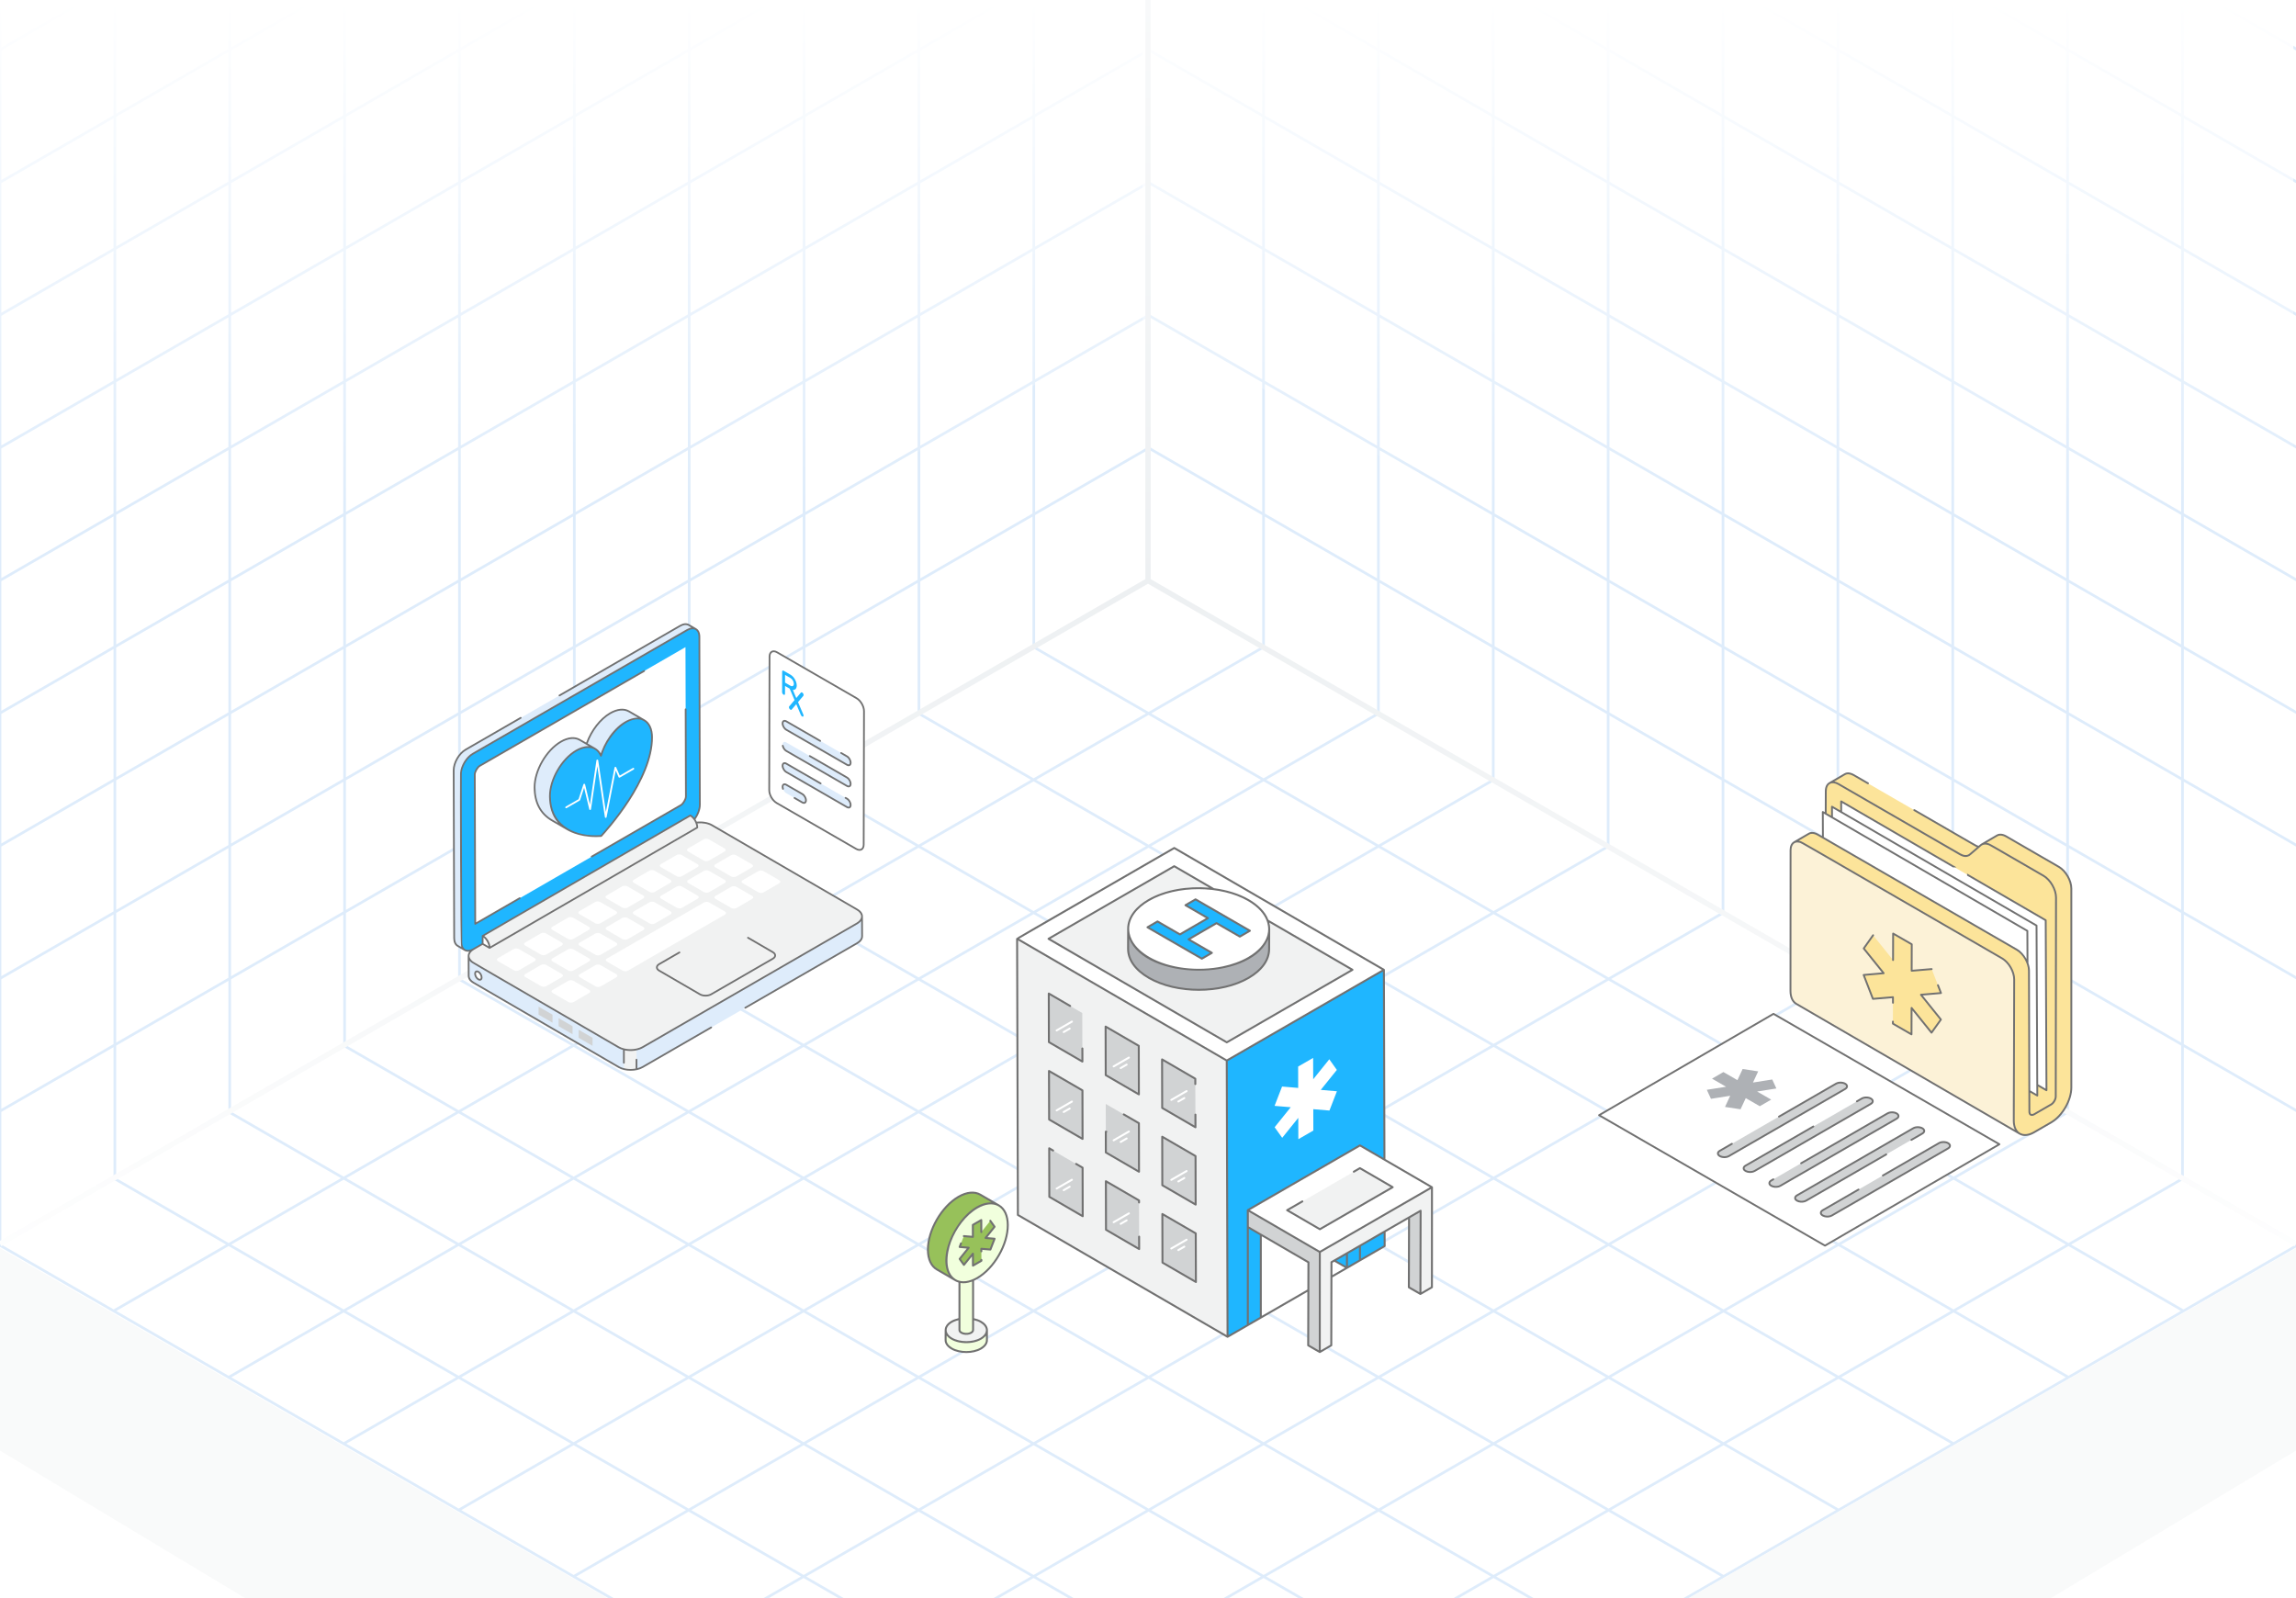 <svg width="431" height="300" viewBox="0 0 431 300" fill="none" xmlns="http://www.w3.org/2000/svg">
<rect x="0" y="0" width="431" height="300" fill="#333333" stroke="none"/>
<g clip-path="url(#clip0_2095_50612)">
<rect width="431" height="300" fill="white"/>
<path d="M237.193 121.463L21.336 246.088M258.779 133.925L42.922 258.55M280.365 146.388L64.507 271.013M301.95 158.85L86.093 283.475M323.536 171.313L107.679 295.938M345.122 183.775L129.265 308.4M366.707 196.238L150.85 320.863M388.293 208.7L172.436 333.325M409.879 221.163L194.022 345.788M194.022 121.463L409.879 246.088M172.436 133.925L388.293 258.55M150.85 146.388L366.707 271.013M129.265 158.85L345.122 283.475M107.679 171.313L323.536 295.938M86.093 183.775L301.95 308.4M64.507 196.238L280.365 320.863M42.922 208.7L258.779 333.325M21.336 221.163L237.193 345.788M215.607 109L-0.25 233.625L215.607 358.25L431.464 233.625L215.607 109Z" stroke="#DEECFB" stroke-width="0.5"/>
<path d="M237.188 -127.629V121.454M258.75 -115.18V133.904M280.313 -102.731V146.353M301.876 -90.281V158.802M323.438 -77.832V171.251M345.001 -65.383V183.7M366.564 -52.934V196.15M388.126 -40.484V208.599M409.689 -28.035V221.048M215.625 -115.17L431.251 9.322M215.625 -90.261L431.251 34.23M215.625 -65.353L431.251 59.139M215.625 -40.445L431.251 84.047M215.625 -15.536L431.251 108.956M215.625 9.372L431.251 133.864M215.625 34.28L431.251 158.772M215.625 59.189L431.251 183.681M215.625 84.097L431.251 208.589M215.625 -140.078V109.005L431.251 233.497V-15.586L215.625 -140.078Z" stroke="#DEECFB" stroke-width="0.5"/>
<path d="M194.062 -127.629V121.454M172.5 -115.18V133.904M150.937 -102.731V146.353M129.374 -90.281V158.802M107.812 -77.832V171.251M86.249 -65.383V183.7M64.686 -52.934V196.15M43.124 -40.484V208.599M21.561 -28.035V221.048M215.625 -115.17L-0.001 9.322M215.625 -90.261L-0.001 34.23M215.625 -65.353L-0.001 59.139M215.625 -40.445L-0.001 84.047M215.625 -15.536L-0.001 108.956M215.625 9.372L-0.001 133.864M215.625 34.28L-0.001 158.772M215.625 59.189L-0.001 183.681M215.625 84.097L-0.001 208.589M215.625 -140.078V109.005L-0.001 233.497V-15.586L215.625 -140.078Z" stroke="#DEECFB" stroke-width="0.5"/>
<path d="M215.5 0L-0.5 0V184.5L215.5 60L215.5 0Z" fill="url(#paint0_linear_2095_50612)"/>
<path d="M214.5 0L430.5 0V184.5L214.5 60L214.5 0Z" fill="url(#paint1_linear_2095_50612)"/>
<path d="M215.5 402L431.5 272V234L215.5 358.5L215.5 402Z" fill="#F9FAFA"/>
<path d="M215.5 402L-0.5 272V234L215.5 358.5L215.5 402Z" fill="#F9FAFA"/>
<path d="M0 233.5L215.5 109M215.5 109L431 233.5M215.5 109V0" stroke="url(#paint2_radial_2095_50612)"/>
<path d="M190.928 176.219L191.075 228.074L230.431 250.945L230.284 199.09L190.928 176.219Z" fill="#F1F2F2"/>
<path d="M224.446 226.131L218.185 222.494L218.17 213.387L224.424 217.016L224.446 226.131Z" fill="#D1D3D4"/>
<path d="M224.491 240.653L218.216 237.009L218.193 227.887L224.462 231.524L224.491 240.653Z" fill="#D1D3D4"/>
<path d="M203.216 213.805L196.94 210.161L196.91 201.047L203.193 204.691L203.216 213.805Z" fill="#D1D3D4"/>
<path d="M203.222 219.199L196.953 215.555L196.975 224.669L203.244 228.313L203.222 219.199Z" fill="#D1D3D4"/>
<path d="M213.807 219.952L207.583 216.337L207.568 207.23L213.793 210.845L213.807 219.952Z" fill="#D1D3D4"/>
<path d="M213.838 234.467L207.614 230.845L207.592 221.73L213.816 225.345L213.838 234.467Z" fill="#D1D3D4"/>
<path d="M259.922 231.188L259.93 233.923L249.935 239.696L247.755 240.953L230.435 250.954L230.287 199.098L259.782 182.066L259.885 217.697" fill="#1FB6FF"/>
<path d="M190.928 176.218L230.284 199.089L259.782 182.059L220.426 159.188L190.928 176.218Z" fill="white"/>
<path d="M196.826 176.228L220.421 162.605L253.882 182.051L230.287 195.674L196.826 176.228Z" fill="#F1F2F2"/>
<path d="M255.291 215.016L234.24 227.169V248.745L255.291 236.591V215.016Z" fill="#1FB6FF"/>
<path d="M252.851 238.003L236.684 247.333V231.758L247.761 238.2L250.481 236.635L252.851 238.003Z" fill="white"/>
<path d="M249.95 235.269L247.794 236.522L245.623 235.269L247.78 234.016L249.95 235.269Z" fill="white"/>
<path d="M266.686 225.62L266.637 242.905L264.467 241.652L264.516 224.367L266.686 225.62Z" fill="#D1D3D4"/>
<path d="M247.745 253.809L245.572 252.555L245.618 236.958L234.244 230.348L234.236 227.172L247.752 235.028L247.745 253.809Z" fill="#D1D3D4"/>
<path d="M268.799 241.652L266.641 242.906L266.679 227.278L249.942 236.942L249.904 252.555L247.746 253.808L247.754 235.027L268.807 222.871L268.799 241.652Z" fill="#F1F2F2"/>
<path d="M234.24 227.169L247.755 235.023L268.806 222.87L255.291 215.016L234.24 227.169Z" fill="white"/>
<path d="M254.135 219.956L255.284 219.293L261.431 222.866L247.761 230.758L241.613 227.185L244.475 225.533" fill="#F1F2F2"/>
<path d="M252.851 238.005V235.27L250.482 236.639L252.851 238.005Z" fill="#1FB6FF"/>
<path d="M238.252 174.427L238.237 178.177C238.232 180.127 236.95 182.075 234.389 183.563C229.235 186.558 220.853 186.558 215.672 183.566C213.062 182.059 211.758 180.081 211.764 178.106L211.779 174.355C211.773 176.331 213.077 178.309 215.687 179.816C220.868 182.807 229.25 182.807 234.404 179.812C236.965 178.324 238.246 176.377 238.252 174.427Z" fill="#AEB1B5"/>
<path d="M234.347 168.973C239.529 171.964 239.556 176.819 234.403 179.814C229.249 182.809 220.867 182.809 215.686 179.818C210.499 176.823 210.471 171.968 215.625 168.973C220.778 165.978 229.16 165.978 234.347 168.973Z" fill="white"/>
<path d="M234.629 174.721L232.738 175.82L228.362 173.293L223.113 176.344L227.489 178.87L225.609 179.963L215.402 174.07L217.283 172.978L221.494 175.409L226.743 172.359L222.532 169.927L224.423 168.828L234.629 174.721Z" fill="#1FB6FF"/>
<path d="M246.499 198.59L246.511 202.601L249.532 198.846L250.95 200.843L247.932 204.592L250.961 204.854L249.559 208.472L246.527 208.216L246.538 212.223L243.722 213.849L243.71 209.842L240.693 213.591L239.271 211.604L242.292 207.849L239.26 207.593L240.666 203.965L243.694 204.223L243.683 200.216L246.499 198.59Z" fill="white"/>
<path d="M224.409 211.615L218.163 207.985L218.141 198.871L224.379 202.5L224.409 211.615Z" fill="#D1D3D4"/>
<path d="M203.186 199.281L196.895 195.63L196.873 186.508L203.164 190.167L203.186 199.281Z" fill="#D1D3D4"/>
<path d="M213.787 205.444L207.563 201.829L207.541 192.715L213.765 196.33L213.787 205.444Z" fill="#D1D3D4"/>
<path d="M198.349 193.62C198.285 193.62 198.223 193.586 198.189 193.527C198.138 193.439 198.168 193.326 198.256 193.275L201.125 191.619C201.214 191.567 201.327 191.598 201.377 191.686C201.429 191.775 201.398 191.888 201.31 191.939L198.441 193.595C198.412 193.612 198.38 193.62 198.349 193.62Z" fill="white"/>
<path d="M199.671 193.923C199.608 193.923 199.545 193.889 199.511 193.83C199.46 193.742 199.49 193.629 199.579 193.578L200.704 192.928C200.792 192.876 200.906 192.906 200.957 192.995C201.008 193.084 200.978 193.197 200.889 193.248L199.764 193.898C199.734 193.915 199.702 193.923 199.671 193.923Z" fill="white"/>
<path d="M209.048 200.37C208.985 200.37 208.922 200.337 208.888 200.277C208.837 200.189 208.867 200.076 208.956 200.025L211.824 198.369C211.913 198.318 212.026 198.347 212.077 198.436C212.128 198.525 212.098 198.638 212.009 198.689L209.14 200.345C209.111 200.362 209.08 200.37 209.048 200.37Z" fill="white"/>
<path d="M210.366 200.68C210.303 200.68 210.24 200.647 210.207 200.588C210.155 200.5 210.186 200.387 210.274 200.336L211.4 199.686C211.488 199.633 211.601 199.665 211.652 199.753C211.703 199.841 211.673 199.955 211.585 200.005L210.459 200.656C210.429 200.673 210.398 200.68 210.366 200.68Z" fill="white"/>
<path d="M219.874 206.659C219.811 206.659 219.748 206.626 219.714 206.567C219.663 206.478 219.693 206.365 219.782 206.314L222.651 204.658C222.739 204.606 222.852 204.637 222.903 204.725C222.954 204.814 222.924 204.927 222.835 204.978L219.967 206.634C219.938 206.651 219.906 206.659 219.874 206.659Z" fill="white"/>
<path d="M221.193 206.961C221.129 206.961 221.067 206.928 221.033 206.869C220.982 206.781 221.012 206.667 221.1 206.617L222.226 205.966C222.314 205.915 222.428 205.946 222.478 206.034C222.529 206.122 222.499 206.235 222.411 206.286L221.285 206.936C221.256 206.953 221.224 206.961 221.193 206.961Z" fill="white"/>
<path d="M198.349 208.627C198.285 208.627 198.223 208.594 198.189 208.535C198.138 208.447 198.168 208.334 198.256 208.283L201.125 206.627C201.214 206.575 201.327 206.606 201.377 206.694C201.429 206.783 201.398 206.896 201.31 206.947L198.441 208.603C198.412 208.62 198.38 208.627 198.349 208.627Z" fill="white"/>
<path d="M199.671 208.931C199.608 208.931 199.545 208.897 199.511 208.838C199.46 208.75 199.49 208.637 199.579 208.586L200.704 207.936C200.792 207.883 200.906 207.914 200.957 208.003C201.008 208.092 200.978 208.205 200.889 208.255L199.764 208.906C199.734 208.923 199.702 208.931 199.671 208.931Z" fill="white"/>
<path d="M209.048 214.249C208.985 214.249 208.922 214.216 208.888 214.157C208.837 214.068 208.867 213.955 208.956 213.904L211.824 212.248C211.913 212.196 212.026 212.227 212.077 212.315C212.128 212.404 212.098 212.517 212.009 212.568L209.14 214.224C209.111 214.241 209.08 214.249 209.048 214.249Z" fill="white"/>
<path d="M210.366 214.551C210.303 214.551 210.24 214.518 210.207 214.459C210.155 214.37 210.186 214.257 210.274 214.206L211.4 213.557C211.488 213.504 211.601 213.536 211.652 213.624C211.703 213.712 211.673 213.825 211.585 213.876L210.459 214.526C210.429 214.543 210.398 214.551 210.366 214.551Z" fill="white"/>
<path d="M219.874 221.667C219.811 221.667 219.748 221.634 219.714 221.575C219.663 221.487 219.693 221.373 219.782 221.322L222.651 219.665C222.739 219.615 222.852 219.644 222.903 219.733C222.954 219.821 222.924 219.935 222.835 219.986L219.967 221.643C219.938 221.659 219.906 221.667 219.874 221.667Z" fill="white"/>
<path d="M221.193 221.969C221.129 221.969 221.067 221.936 221.033 221.877C220.982 221.789 221.012 221.675 221.1 221.624L222.226 220.974C222.314 220.923 222.427 220.953 222.478 221.042C222.529 221.13 222.499 221.243 222.411 221.295L221.285 221.944C221.256 221.961 221.224 221.969 221.193 221.969Z" fill="white"/>
<path d="M198.349 223.303C198.285 223.303 198.223 223.27 198.189 223.211C198.138 223.123 198.168 223.009 198.256 222.958L201.125 221.302C201.214 221.251 201.327 221.281 201.377 221.37C201.429 221.458 201.398 221.571 201.31 221.623L198.441 223.279C198.412 223.295 198.38 223.303 198.349 223.303Z" fill="white"/>
<path d="M199.671 223.606C199.607 223.606 199.545 223.572 199.511 223.513C199.46 223.425 199.49 223.312 199.579 223.261L200.704 222.611C200.792 222.56 200.906 222.59 200.957 222.679C201.008 222.767 200.978 222.88 200.889 222.931L199.764 223.581C199.734 223.598 199.702 223.606 199.671 223.606Z" fill="white"/>
<path d="M209.048 229.619C208.984 229.619 208.922 229.586 208.888 229.527C208.837 229.439 208.867 229.326 208.956 229.274L211.824 227.618C211.912 227.568 212.026 227.597 212.077 227.686C212.128 227.774 212.098 227.888 212.009 227.939L209.14 229.595C209.111 229.611 209.08 229.619 209.048 229.619Z" fill="white"/>
<path d="M210.366 229.922C210.303 229.922 210.241 229.889 210.207 229.83C210.155 229.742 210.186 229.628 210.274 229.577L211.4 228.927C211.488 228.876 211.6 228.907 211.652 228.995C211.703 229.083 211.673 229.196 211.585 229.247L210.459 229.898C210.429 229.914 210.398 229.922 210.366 229.922Z" fill="white"/>
<path d="M219.874 234.553C219.81 234.553 219.748 234.52 219.714 234.461C219.663 234.373 219.693 234.259 219.782 234.208L222.651 232.552C222.739 232.501 222.852 232.531 222.903 232.62C222.954 232.708 222.924 232.822 222.835 232.873L219.967 234.529C219.938 234.545 219.906 234.553 219.874 234.553Z" fill="white"/>
<path d="M221.193 234.856C221.129 234.856 221.067 234.823 221.033 234.764C220.982 234.676 221.012 234.562 221.1 234.511L222.226 233.861C222.314 233.81 222.427 233.84 222.478 233.928C222.529 234.016 222.499 234.13 222.411 234.181L221.285 234.831C221.256 234.848 221.224 234.856 221.193 234.856Z" fill="white"/>
<path d="M185.268 249.713L185.263 251.571C185.261 252.141 184.887 252.711 184.139 253.145C182.629 254.023 180.173 254.023 178.653 253.145C177.891 252.705 177.51 252.127 177.512 251.549L177.517 249.691C177.515 250.269 177.896 250.848 178.658 251.288C180.178 252.165 182.634 252.165 184.144 251.288C184.892 250.853 185.266 250.284 185.268 249.713Z" fill="#F1FFDD"/>
<path d="M182.664 247.589C183.196 247.693 183.691 247.87 184.12 248.114C185.635 248.994 185.65 250.413 184.142 251.293C182.634 252.165 180.172 252.165 178.657 251.293C177.141 250.413 177.134 248.994 178.642 248.114C179.071 247.87 179.573 247.693 180.106 247.582" fill="#F1F2F2"/>
<path d="M182.663 240.305V249.663C182.663 249.848 182.537 250.04 182.294 250.18C181.798 250.469 180.985 250.469 180.482 250.18C180.231 250.04 180.105 249.848 180.105 249.656V240.622" fill="#F1FFDD"/>
<path d="M187.497 226.281C186.452 225.672 185.004 225.763 183.399 226.685C180.223 228.519 177.656 232.971 177.664 236.624C177.672 238.443 178.306 239.718 179.343 240.319L175.862 238.295C174.834 237.694 174.192 236.418 174.184 234.608C174.175 230.955 176.743 226.495 179.927 224.66C181.523 223.739 182.971 223.657 184.024 224.266L187.497 226.281Z" fill="#97C15A"/>
<path d="M187.493 235.668C189.745 231.793 189.751 227.593 187.507 226.288C185.262 224.984 181.616 227.068 179.364 230.944C177.111 234.819 177.105 239.019 179.35 240.323C181.595 241.628 185.24 239.544 187.493 235.668Z" fill="#F1FFDD"/>
<path d="M184.203 229.027L184.209 231.277L185.904 229.171L186.699 230.291L185.007 232.394L186.705 232.541L185.919 234.57L184.218 234.426L184.225 236.673L182.645 237.585L182.639 235.338L180.946 237.441L180.149 236.326L181.843 234.22L180.143 234.077L180.931 232.042L182.63 232.187L182.623 229.939L184.203 229.027Z" fill="#97C15A"/>
<path d="M230.292 195.858C230.366 195.858 229.287 196.455 253.976 182.212C254.095 182.138 254.095 181.962 253.976 181.887L238.098 172.662C237.492 171.008 235.966 169.689 234.439 168.81C232.569 167.731 230.292 167.044 227.897 166.733L220.512 162.446C220.46 162.409 220.386 162.409 220.327 162.446L196.739 176.07C196.617 176.13 196.607 176.299 196.731 176.388C231.788 196.749 230.214 195.858 230.292 195.858ZM234.254 169.128C238.371 171.514 238.032 174.349 238.066 174.425C238.032 174.502 238.364 177.296 234.31 179.652C232.92 180.46 231.286 181.04 229.546 181.407C224.911 182.383 219.506 181.804 215.781 179.655C214.485 178.907 213.215 177.853 212.522 176.541C212.462 176.428 212.421 176.311 212.371 176.196C212.317 176.074 212.254 175.953 212.211 175.828C212.196 175.786 212.191 175.743 212.178 175.701C211.948 174.968 211.976 174.513 211.962 174.356C211.962 174.355 211.962 174.356 211.961 174.353C211.972 172.388 213.299 170.535 215.714 169.128C220.876 166.136 229.205 166.209 234.254 169.128ZM238.059 176.279L238.051 178.176C238.045 180.142 236.711 181.998 234.295 183.402C229.201 186.363 220.888 186.365 215.763 183.406C213.297 181.982 211.942 180.1 211.947 178.106L211.955 176.201C215.124 184.058 234.212 184.233 237.919 176.572C237.967 176.474 238.018 176.378 238.059 176.279ZM220.423 162.815L226.995 166.637C222.929 166.282 218.642 167.007 215.53 168.811C213.396 170.051 211.571 171.962 211.592 174.407L211.577 178.105C211.572 180.237 212.992 182.233 215.578 183.726C220.788 186.734 229.268 186.752 234.48 183.722C237.015 182.249 238.414 180.28 238.42 178.177C238.421 178.1 238.438 174.503 238.438 174.407C238.438 173.993 238.378 173.586 238.268 173.187L253.518 182.05L230.291 195.459L197.197 176.225L220.423 162.815Z" fill="#717171"/>
<path d="M236.995 246.934C236.993 246.935 236.99 246.937 236.986 246.939C236.989 246.937 236.993 246.935 236.995 246.934Z" fill="#717171"/>
<path d="M268.882 222.701L260.068 217.578C260.067 217.503 259.968 181.98 259.968 182.056C259.968 181.99 259.933 181.929 259.876 181.896L220.52 159.025C220.464 158.992 220.393 158.992 220.335 159.025C190.772 176.122 190.744 176.025 190.744 176.215C190.744 176.215 190.744 176.215 190.744 176.216C190.744 176.216 190.744 176.216 190.744 176.216L190.891 228.072C190.891 228.138 190.926 228.198 190.983 228.231C191.058 228.275 230.423 251.153 230.341 251.105C230.398 251.138 230.47 251.137 230.525 251.105C230.527 251.104 230.531 251.101 230.535 251.099C230.534 251.1 230.533 251.1 230.533 251.1C230.534 251.1 230.535 251.099 230.536 251.098C230.546 251.092 230.565 251.082 230.591 251.066C230.606 251.058 230.623 251.048 230.635 251.041C230.626 251.046 230.617 251.051 230.608 251.057C230.629 251.045 230.657 251.029 230.687 251.011C230.684 251.012 230.682 251.014 230.68 251.015C230.693 251.007 230.71 250.998 230.72 250.992C231.443 250.575 234.507 248.806 245.417 242.508L245.387 252.554C245.387 252.62 245.424 252.68 245.476 252.709L247.649 253.966C247.679 253.98 247.716 253.988 247.745 253.988C247.775 253.988 247.812 253.98 247.834 253.966L249.993 252.709C250.052 252.68 250.089 252.62 250.089 252.554L250.118 239.791C250.195 239.747 253.127 238.054 252.942 238.161C257.338 235.622 259.087 234.612 259.711 234.251C259.713 234.251 259.715 234.249 259.719 234.247C259.717 234.248 259.716 234.248 259.715 234.249C259.719 234.247 259.724 234.244 259.728 234.241C259.737 234.236 259.751 234.228 259.768 234.218C259.77 234.217 259.772 234.216 259.774 234.215C259.773 234.215 259.773 234.216 259.772 234.216C259.786 234.208 259.802 234.199 259.821 234.188C259.817 234.19 259.813 234.193 259.809 234.195C259.818 234.19 259.83 234.183 259.839 234.178C259.866 234.162 259.898 234.143 259.936 234.122C259.937 234.121 259.937 234.121 259.938 234.12C259.964 234.105 259.988 234.091 260.019 234.073C260.017 234.075 260.011 234.078 260.003 234.083C259.992 234.089 259.974 234.099 259.954 234.111C259.977 234.098 259.993 234.088 260.003 234.083C260.016 234.075 260.023 234.071 260.019 234.073C260.077 234.04 260.112 233.979 260.112 233.912L260.105 231.286L264.318 228.854L264.281 241.65C264.281 241.717 264.318 241.776 264.37 241.813L266.543 243.062C266.602 243.099 266.676 243.092 266.728 243.062L268.887 241.806C268.946 241.776 268.983 241.717 268.983 241.65L268.99 222.867C268.99 222.8 268.953 222.741 268.894 222.704C268.891 222.702 268.886 222.703 268.882 222.701ZM220.427 159.398L259.413 182.055C237.778 194.546 231.961 197.905 230.63 198.674C230.628 198.675 230.623 198.678 230.615 198.682C230.618 198.681 230.62 198.68 230.623 198.678C230.619 198.68 230.614 198.683 230.61 198.685C230.583 198.701 230.529 198.732 230.443 198.782C230.497 198.751 230.553 198.718 230.59 198.697C230.395 198.81 230.308 198.86 230.285 198.873L191.298 176.216L220.427 159.398ZM191.26 227.965L191.115 176.538L230.1 199.193C230.126 208.327 230.229 244.439 230.246 250.621L191.26 227.965ZM230.355 198.833C230.354 198.833 230.353 198.834 230.351 198.835C230.353 198.834 230.354 198.834 230.355 198.833ZM230.737 250.983C230.775 250.961 230.768 250.965 230.737 250.983ZM234.144 227.006C234.085 227.043 234.048 227.103 234.048 227.169L234.054 229.902V248.64L230.617 250.625L230.47 199.195C231.195 198.776 258.606 182.949 259.596 182.377L259.697 217.363L255.383 214.856C255.383 214.856 255.383 214.856 255.382 214.855C255.325 214.822 255.254 214.822 255.197 214.855L234.153 227.004C234.15 227.006 234.147 227.005 234.144 227.006ZM236.495 247.229L234.424 248.425V230.661L236.495 231.863V247.229ZM245.417 242.077C239.242 245.638 237.444 246.675 236.996 246.934C236.996 246.934 236.996 246.934 236.997 246.933C236.99 246.937 236.974 246.946 236.953 246.959C236.966 246.951 236.977 246.944 236.986 246.939C236.965 246.951 236.949 246.961 236.933 246.97C236.936 246.968 236.939 246.966 236.942 246.965C236.931 246.971 236.918 246.979 236.904 246.987C236.893 246.993 236.882 246.999 236.869 247.007C236.869 247.007 236.869 247.006 236.87 247.006C236.868 247.007 236.865 247.009 236.864 247.01C236.862 247.011 236.861 247.011 236.864 247.01V232.077L245.432 237.06L245.417 242.077ZM247.561 253.142C247.561 253.158 247.561 253.172 247.561 253.188C247.561 253.188 247.561 253.189 247.561 253.189C247.561 253.192 247.561 253.195 247.561 253.197C247.561 253.202 247.561 253.209 247.561 253.217C247.561 253.22 247.561 253.223 247.561 253.226C247.561 253.226 247.561 253.227 247.561 253.227C247.561 253.22 247.561 253.214 247.561 253.209C247.561 253.215 247.561 253.223 247.561 253.229C247.561 253.257 247.561 253.281 247.561 253.304C247.561 253.298 247.561 253.292 247.561 253.286C247.561 253.286 247.561 253.285 247.561 253.285C247.561 253.301 247.561 253.319 247.561 253.339C247.561 253.346 247.561 253.354 247.561 253.361C247.561 253.362 247.561 253.362 247.561 253.362C247.561 253.362 247.561 253.362 247.561 253.363C247.561 253.363 247.561 253.364 247.561 253.364C247.561 253.364 247.561 253.364 247.561 253.365C247.561 253.38 247.561 253.392 247.561 253.404C247.561 253.42 247.561 253.438 247.561 253.455C247.561 253.455 247.561 253.455 247.561 253.455C247.561 253.451 247.561 253.447 247.561 253.443C247.561 253.444 247.561 253.446 247.561 253.447C247.561 253.454 247.561 253.459 247.561 253.465C247.561 253.467 247.561 253.469 247.561 253.471C247.561 253.475 247.561 253.48 247.561 253.485L245.757 252.443C245.757 252.449 245.757 252.448 245.757 252.443C245.757 252.441 245.757 252.433 245.757 252.428C245.757 252.431 245.757 252.432 245.757 252.434C245.757 252.428 245.757 252.424 245.757 252.417C245.757 252.419 245.757 252.422 245.757 252.424C245.757 252.414 245.757 252.397 245.757 252.376C245.758 252.338 245.758 252.306 245.758 252.282C245.758 252.265 245.758 252.251 245.758 252.231C245.758 252.209 245.758 252.198 245.758 252.198C245.76 251.376 245.77 248.11 245.802 236.956C245.802 236.89 245.765 236.831 245.713 236.794L236.761 231.597L234.425 230.237V227.49L241.461 231.579L247.568 235.13C247.563 248.098 247.561 252.076 247.561 253.142ZM247.754 234.809L235.897 227.918L234.608 227.169L236.918 225.835L255.29 215.229L268.433 222.867C267.524 223.393 264.026 225.409 252.609 232.006L247.754 234.809ZM247.93 253.286C247.93 253.292 247.93 253.298 247.93 253.304C247.93 253.324 247.93 253.343 247.93 253.36C247.93 253.36 247.93 253.359 247.93 253.359C247.93 253.352 247.93 253.345 247.93 253.339C247.93 253.319 247.93 253.302 247.93 253.286ZM250.118 239.363C250.119 239.223 250.126 236.898 250.126 237.045L250.478 236.847L252.476 237.999C252.401 238.043 249.965 239.451 250.118 239.363ZM252.663 237.681L250.849 236.635L252.663 235.585V237.681ZM255.105 236.484L253.033 237.68V235.367L255.105 234.172V236.484ZM255.475 236.271V233.958L259.736 231.499L259.742 233.806L255.475 236.271ZM266.455 242.582L264.651 241.54L264.688 228.64L266.492 227.598L266.455 242.582ZM268.614 241.54L266.825 242.582L266.862 227.273C266.862 227.125 266.692 227.043 266.588 227.117C262.402 229.533 250.583 236.353 249.845 236.779C249.837 236.779 249.83 236.786 249.83 236.793C249.786 236.823 249.756 236.882 249.756 236.934C249.729 248.127 249.722 251.389 249.72 252.204C249.72 252.211 249.72 252.227 249.719 252.256C249.719 252.331 249.719 252.383 249.719 252.412C249.719 252.377 249.719 252.326 249.719 252.281C249.719 252.319 249.719 252.368 249.719 252.443L247.93 253.485C247.93 253.478 247.93 253.471 247.93 253.464C247.93 253.459 247.93 253.454 247.93 253.446C247.93 253.445 247.93 253.443 247.93 253.442C247.93 253.447 247.93 253.45 247.93 253.454C247.93 253.437 247.93 253.419 247.93 253.404C247.93 253.404 247.93 253.404 247.93 253.404C247.93 253.389 247.93 253.377 247.93 253.364C247.93 253.363 247.93 253.362 247.93 253.361C247.93 253.361 247.93 253.361 247.93 253.361C247.93 253.361 247.93 253.36 247.93 253.36C247.93 253.351 247.93 253.341 247.93 253.332C247.93 253.323 247.93 253.313 247.93 253.304C247.93 253.281 247.93 253.256 247.93 253.229C247.93 253.222 247.93 253.215 247.93 253.208C247.93 253.208 247.93 253.207 247.93 253.207C247.93 253.212 247.93 253.218 247.93 253.225C247.93 253.222 247.93 253.219 247.93 253.217C247.93 253.209 247.93 253.203 247.93 253.198C247.93 253.198 247.93 253.197 247.93 253.197C247.93 253.193 247.93 253.19 247.93 253.189C247.93 253.187 247.93 253.186 247.93 253.187C247.93 253.172 247.93 253.158 247.93 253.141C247.93 252.075 247.932 248.1 247.937 235.13C248.011 235.086 268.621 223.192 268.621 223.192L268.614 241.54Z" fill="#717171"/>
<path d="M259.807 234.195C259.797 234.202 259.785 234.208 259.773 234.215C259.784 234.209 259.795 234.202 259.807 234.195Z" fill="#717171"/>
<path d="M236.863 247.01C236.865 247.009 236.866 247.009 236.868 247.008C236.866 247.009 236.864 247.01 236.863 247.01Z" fill="#717171"/>
<path d="M259.717 234.25C259.716 234.251 259.715 234.251 259.714 234.252C259.712 234.253 259.713 234.252 259.717 234.25Z" fill="#717171"/>
<path d="M230.612 198.686C230.614 198.685 230.615 198.685 230.616 198.684C230.61 198.687 230.601 198.692 230.592 198.698C230.598 198.694 230.605 198.69 230.612 198.686Z" fill="#717171"/>
<path d="M236.906 246.99C236.915 246.985 236.924 246.979 236.936 246.973C236.926 246.979 236.916 246.984 236.906 246.99Z" fill="#717171"/>
<path d="M230.524 251.11C230.518 251.113 230.523 251.111 230.531 251.105C230.528 251.107 230.527 251.108 230.524 251.11Z" fill="#717171"/>
<path d="M230.678 251.02C230.665 251.027 230.653 251.034 230.635 251.045C230.65 251.036 230.664 251.028 230.678 251.02Z" fill="#717171"/>
<path d="M261.617 222.859C261.617 222.793 261.582 222.732 261.525 222.699L255.378 219.127C255.321 219.094 255.25 219.093 255.193 219.126L254.044 219.79C253.955 219.841 253.925 219.955 253.976 220.043C254.027 220.131 254.141 220.16 254.228 220.111L255.285 219.5L261.064 222.858L247.762 230.538L241.983 227.179L244.569 225.687C244.657 225.636 244.687 225.523 244.636 225.435C244.585 225.346 244.472 225.315 244.384 225.367L241.522 227.018C241.465 227.051 241.43 227.112 241.43 227.178C241.43 227.244 241.465 227.305 241.522 227.338L247.669 230.911C247.697 230.927 247.73 230.936 247.762 230.936C247.793 230.936 247.826 230.928 247.854 230.912L261.525 223.019C261.582 222.986 261.617 222.925 261.617 222.859Z" fill="#717171"/>
<path d="M224.331 168.665L222.44 169.764C222.318 169.836 222.317 170.013 222.441 170.084L226.376 172.356L221.495 175.193L217.376 172.815C217.319 172.782 217.247 172.782 217.191 172.815L215.311 173.908C215.188 173.979 215.188 174.157 215.311 174.228C226.172 180.487 225.516 180.145 225.61 180.145C225.705 180.145 225.605 180.166 227.583 179.028C227.705 178.956 227.706 178.779 227.582 178.708L223.483 176.341L228.364 173.505L232.647 175.977C232.704 176.01 232.775 176.01 232.832 175.977L234.723 174.878C234.845 174.807 234.846 174.629 234.723 174.559L224.516 168.666C224.459 168.632 224.388 168.632 224.331 168.665ZM232.739 175.603L228.456 173.131C228.398 173.098 228.327 173.098 228.271 173.131L223.022 176.181C222.899 176.253 222.899 176.43 223.022 176.501L227.121 178.868L225.61 179.747L215.772 174.068L217.284 173.189L221.403 175.566C221.461 175.6 221.532 175.599 221.588 175.566L226.837 172.516C226.96 172.445 226.96 172.267 226.837 172.196L222.902 169.924L224.424 169.039L234.261 174.719L232.739 175.603Z" fill="#717171"/>
<path d="M224.41 211.798C224.51 211.798 224.596 211.716 224.595 211.612L224.587 209.237C224.587 209.135 224.504 209.053 224.403 209.053C224.402 209.053 224.402 209.053 224.402 209.053C224.3 209.053 224.217 209.136 224.218 209.238L224.224 211.291L218.348 207.877L218.327 199.19L224.196 202.605L224.199 203.5C224.199 203.602 224.284 203.679 224.384 203.684C224.486 203.683 224.569 203.6 224.568 203.498L224.565 202.498C224.565 202.432 224.53 202.372 224.473 202.338L218.235 198.709C218.115 198.639 217.957 198.723 217.957 198.869L217.979 207.983C217.979 208.049 218.014 208.11 218.071 208.143C224.724 211.998 224.315 211.798 224.41 211.798Z" fill="#717171"/>
<path d="M218.093 222.65L224.354 226.287C224.383 226.304 224.415 226.313 224.447 226.313C224.479 226.313 224.511 226.305 224.539 226.288C224.597 226.255 224.632 226.193 224.632 226.127L224.609 217.012C224.609 216.947 224.574 216.886 224.517 216.854L218.264 213.224C218.208 213.191 218.137 213.191 218.079 213.224C218.021 213.257 217.986 213.318 217.986 213.384L218.001 222.491C218.001 222.556 218.036 222.618 218.093 222.65ZM224.24 217.12L224.261 225.806L218.371 222.385L218.356 213.705L224.24 217.12Z" fill="#717171"/>
<path d="M224.556 231.369L218.287 227.732C218.23 227.7 218.16 227.698 218.102 227.731C218.045 227.764 218.01 227.826 218.01 227.892L218.032 237.014C218.032 237.08 218.067 237.14 218.124 237.173C224.794 241.035 224.399 240.842 224.493 240.842C224.598 240.842 224.678 240.757 224.678 240.657L224.648 231.528C224.648 231.462 224.613 231.401 224.556 231.369ZM218.401 236.907L218.38 228.213L224.279 231.635L224.307 240.336L218.401 236.907Z" fill="#717171"/>
<path d="M203.217 213.983C203.316 213.983 203.402 213.903 203.402 213.798L203.38 204.684C203.38 204.618 203.344 204.557 203.288 204.524L197.004 200.88C196.947 200.847 196.877 200.847 196.819 200.88C196.762 200.913 196.726 200.974 196.727 201.041L196.756 210.155C196.756 210.221 196.791 210.281 196.848 210.315C203.53 214.183 203.122 213.983 203.217 213.983ZM203.01 204.791L203.031 213.477L197.125 210.048L197.097 201.361L203.01 204.791Z" fill="#717171"/>
<path d="M203.094 199.438C203.151 199.471 203.222 199.471 203.279 199.438C203.337 199.405 203.372 199.344 203.372 199.278L203.366 196.819C203.366 196.717 203.283 196.635 203.181 196.635H203.181C203.079 196.635 202.996 196.718 202.996 196.82L203.001 198.957L197.081 195.52L197.06 186.827L200.792 188.998C200.879 189.048 200.993 189.019 201.044 188.93C201.096 188.842 201.066 188.729 200.977 188.678L196.967 186.345C196.847 186.275 196.689 186.36 196.689 186.506L196.712 195.627C196.712 195.693 196.747 195.753 196.804 195.786L203.094 199.438Z" fill="#717171"/>
<path d="M203.316 219.037L202.1 218.33C202.011 218.277 201.899 218.308 201.847 218.396C201.796 218.485 201.826 218.598 201.914 218.649L203.038 219.303L203.059 227.989L197.161 224.56L197.14 215.874L197.596 216.139C197.684 216.19 197.798 216.16 197.849 216.072C197.9 215.984 197.87 215.871 197.782 215.82L197.047 215.392C196.924 215.322 196.77 215.408 196.77 215.553L196.792 224.667C196.792 224.733 196.827 224.793 196.884 224.826C203.558 228.695 203.151 228.495 203.245 228.495C203.349 228.495 203.43 228.411 203.43 228.31L203.407 219.195C203.408 219.13 203.373 219.069 203.316 219.037Z" fill="#717171"/>
<path d="M207.493 216.5L213.717 220.116C213.745 220.132 213.778 220.141 213.81 220.141C213.841 220.141 213.874 220.133 213.902 220.116C213.96 220.083 213.994 220.022 213.994 219.956L213.98 210.848C213.98 210.783 213.945 210.722 213.888 210.689L211.043 209.037C210.955 208.986 210.841 209.015 210.79 209.104C210.739 209.192 210.769 209.305 210.857 209.357L213.61 210.955L213.625 219.635L207.771 216.235L207.764 212.609C207.818 212.577 207.85 212.516 207.85 212.446C207.85 212.344 207.755 212.26 207.653 212.26C207.63 212.257 207.608 212.254 207.583 212.253C207.493 212.244 207.395 212.327 207.395 212.439L207.401 216.341C207.401 216.407 207.436 216.468 207.493 216.5Z" fill="#717171"/>
<path d="M213.834 231.96H213.833C213.731 231.96 213.649 232.043 213.649 232.146L213.654 234.151L207.8 230.744L207.779 222.057L213.633 225.458L213.633 225.729C213.634 225.831 213.716 225.913 213.818 225.913H213.818C213.921 225.913 214.003 225.83 214.003 225.729L214.002 225.351C214.002 225.284 213.967 225.224 213.91 225.191L207.686 221.576C207.562 221.504 207.408 221.593 207.408 221.736L207.43 230.851C207.43 230.917 207.465 230.977 207.522 231.01C214.145 234.854 213.744 234.658 213.839 234.658C213.943 234.658 214.024 234.573 214.024 234.472L214.018 232.144C214.018 232.043 213.936 231.96 213.834 231.96Z" fill="#717171"/>
<path d="M213.788 205.622C213.888 205.622 213.973 205.542 213.973 205.437L213.951 196.322C213.951 196.257 213.916 196.196 213.859 196.163L207.635 192.548C207.517 192.479 207.357 192.562 207.357 192.709L207.38 201.823C207.38 201.889 207.414 201.949 207.472 201.982C214.099 205.82 213.693 205.622 213.788 205.622ZM213.582 196.429L213.603 205.116L207.749 201.716L207.728 193.03L213.582 196.429Z" fill="#717171"/>
<path d="M175.771 238.455C179.157 240.389 179.26 240.569 179.922 240.762V247.445C179.413 247.565 178.947 247.732 178.55 247.958C177.771 248.412 177.341 249.025 177.335 249.684C177.334 249.689 177.33 249.691 177.33 249.696C177.329 249.822 177.324 251.648 177.324 251.553C177.322 252.226 177.761 252.851 178.558 253.31C180.125 254.214 182.668 254.218 184.23 253.309C185.012 252.855 185.443 252.24 185.445 251.577C185.445 251.585 185.445 251.41 185.45 249.718C185.425 249.644 185.544 248.729 184.212 247.957C183.808 247.726 183.346 247.563 182.849 247.452V240.428C183.075 240.327 183.304 240.211 183.534 240.078C186.76 238.216 189.376 233.685 189.365 229.977C189.36 228.153 188.731 226.785 187.593 226.125C187.592 226.124 187.593 226.123 187.592 226.122H187.591L187.591 226.121C186.647 225.573 183.946 224.005 184.118 224.105C182.958 223.434 181.438 223.576 179.836 224.5C176.61 226.36 173.992 230.894 174 234.608C174.008 236.428 174.637 237.793 175.771 238.455ZM185.076 251.576C185.074 252.103 184.708 252.605 184.044 252.991C182.588 253.837 180.21 253.838 178.743 252.99C178.065 252.6 177.693 252.089 177.694 251.555L177.697 250.722C177.77 250.817 177.866 250.906 177.959 250.995C177.992 251.026 178.017 251.061 178.052 251.091C179.725 252.531 183.4 252.481 184.896 250.931C184.956 250.868 185.027 250.808 185.078 250.742L185.076 251.576ZM184.028 248.277C184.707 248.671 185.081 249.181 185.081 249.715C185.081 249.754 185.065 249.791 185.061 249.83C185.011 250.315 184.665 250.775 184.049 251.133C182.589 251.981 180.187 251.964 178.749 251.132C177.063 250.162 177.388 248.462 179.922 247.828V249.655C179.922 250.519 181.511 250.848 182.388 250.34C182.681 250.17 182.849 249.923 182.849 249.662V247.833C183.279 247.937 183.68 248.078 184.028 248.277ZM180.292 249.655V240.845C180.877 240.942 181.538 240.918 182.48 240.569V249.662C182.48 249.786 182.376 249.92 182.202 250.02C181.514 250.421 180.292 250.132 180.292 249.655ZM188.996 229.979C189.006 233.568 186.473 237.955 183.35 239.758C182.095 240.484 180.576 240.882 179.348 240.098C177.33 238.813 177.682 235.416 178.526 233.13C179.481 230.547 181.349 228.086 183.497 226.846C186.551 225.081 188.986 226.461 188.996 229.979ZM180.021 224.821C180.899 224.314 181.743 224.059 182.502 224.059C183.026 224.059 183.509 224.181 183.933 224.426L186.146 225.711C181.052 225.49 175.429 235.057 178.179 239.428L175.957 238.136C174.941 237.542 174.377 236.29 174.37 234.608C174.362 231.011 176.897 226.621 180.021 224.821Z" fill="#717171"/>
<path d="M180.915 232.224L182.614 232.368C182.619 232.369 182.625 232.369 182.63 232.369C182.676 232.369 182.721 232.352 182.755 232.32C182.793 232.285 182.815 232.235 182.815 232.183L182.808 230.044L184.019 229.345L184.024 231.275C184.025 231.377 184.107 231.46 184.209 231.46H184.209C184.312 231.46 184.394 231.377 184.394 231.274L184.388 229.024C184.387 228.883 184.233 228.793 184.11 228.865L182.531 229.777C182.473 229.81 182.438 229.871 182.438 229.938L182.444 231.983L180.946 231.856C180.854 231.848 180.756 231.923 180.747 232.024C180.738 232.125 180.814 232.215 180.915 232.224Z" fill="#717171"/>
<path d="M184.222 236.317C184.12 236.317 184.037 236.4 184.037 236.502V236.567L182.826 237.266L182.821 235.337C182.82 235.259 182.771 235.189 182.697 235.163C182.624 235.14 182.541 235.161 182.492 235.222L180.952 237.136L180.378 236.333L181.985 234.336C182.028 234.283 182.037 234.21 182.01 234.148C181.983 234.085 181.924 234.042 181.856 234.036L180.401 233.914L180.57 233.477C180.607 233.382 180.56 233.275 180.465 233.238C180.369 233.204 180.262 233.248 180.226 233.344L179.968 234.01C179.924 234.122 179.999 234.25 180.124 234.261L181.479 234.375L180.002 236.21C179.95 236.275 179.948 236.366 179.996 236.433L180.793 237.548C180.866 237.649 181.012 237.65 181.088 237.557L182.453 235.86L182.457 237.586C182.458 237.651 182.493 237.712 182.55 237.745C182.579 237.762 182.61 237.77 182.642 237.77C182.674 237.77 182.706 237.762 182.735 237.745L184.314 236.833C184.371 236.8 184.407 236.739 184.407 236.673V236.501C184.407 236.4 184.324 236.317 184.222 236.317Z" fill="#717171"/>
<path d="M185.795 229.015C185.711 229.074 185.692 229.19 185.751 229.272L186.465 230.278L184.86 232.272C184.818 232.325 184.808 232.398 184.834 232.46C184.861 232.523 184.92 232.566 184.988 232.572L186.442 232.699L185.794 234.368L184.231 234.236C184.179 234.23 184.129 234.249 184.091 234.285C184.053 234.319 184.031 234.368 184.031 234.42V234.897C184.031 234.999 184.114 235.082 184.216 235.082C184.318 235.082 184.401 234.999 184.401 234.897V234.622L185.901 234.748C185.983 234.76 186.06 234.707 186.089 234.631L186.875 232.603C186.921 232.486 186.841 232.362 186.719 232.351L185.366 232.234L186.841 230.401C186.893 230.337 186.895 230.246 186.847 230.178L186.052 229.059C185.993 228.974 185.877 228.956 185.795 229.015Z" fill="#717171"/>
<path d="M105.017 130.559L127.676 117.48C128.305 117.118 128.871 117.079 129.284 117.321L130.625 118.103C130.218 117.861 129.646 117.893 129.017 118.256L88.758 141.503C87.512 142.221 86.502 143.97 86.508 145.393L86.597 176.899C86.597 177.611 86.851 178.106 87.252 178.342L85.91 177.56C85.503 177.325 85.255 176.829 85.255 176.117L85.16 144.612C85.16 143.188 86.165 141.439 87.411 140.721L97.75 134.753" fill="#DEECFB"/>
<path d="M129.022 118.259C130.268 117.539 131.282 118.117 131.285 119.544L131.375 151.048C131.379 152.48 130.372 154.22 129.125 154.939L88.863 178.185C87.617 178.904 86.603 178.331 86.599 176.899L86.51 145.395C86.506 143.968 87.513 142.223 88.759 141.504L129.022 118.259Z" fill="#1FB6FF"/>
<path d="M89.125 145.389C89.124 144.898 89.634 144.021 90.066 143.772L128.676 121.48L128.76 149.526C128.761 150.017 128.251 150.895 127.818 151.145L89.209 173.435L89.125 145.389Z" fill="white"/>
<path d="M139.893 189.189L160.893 177.065C161.522 176.702 161.833 176.226 161.833 175.755L161.814 172.039C161.814 172.509 161.503 172.986 160.88 173.349L120.615 196.596C119.369 197.314 117.36 197.314 116.127 196.596L88.887 180.767C88.27 180.405 87.965 179.941 87.959 179.47L87.978 183.193C87.978 183.657 88.283 184.127 88.9 184.483L116.139 200.312C117.373 201.031 119.382 201.031 120.627 200.312L133.506 192.877" fill="#DEECFB"/>
<path d="M88.904 178.161C87.658 178.881 87.651 180.043 88.889 180.762L116.128 196.592C117.361 197.309 119.372 197.311 120.618 196.592L160.88 173.346C162.127 172.627 162.133 171.46 160.899 170.743L133.661 154.913C132.423 154.194 130.412 154.196 129.166 154.916L88.904 178.161Z" fill="#F1F2F2"/>
<path d="M90.603 175.689L129.59 153.086C130.316 153.505 130.898 154.514 130.896 155.347L91.909 177.95C91.911 177.117 91.328 176.108 90.603 175.689Z" fill="#F1F2F2"/>
<path d="M90.602 175.688C91.327 176.106 91.91 177.115 91.907 177.948L90.598 177.192L90.602 175.688Z" fill="white"/>
<path d="M136.022 159.273C136.292 159.429 136.297 159.683 136.029 159.839L133.09 161.547C132.822 161.703 132.383 161.701 132.113 161.545L129.158 159.839C128.889 159.683 128.883 159.429 129.151 159.273L132.091 157.565C132.359 157.409 132.798 157.411 133.067 157.567L136.022 159.273Z" fill="white"/>
<path d="M141.153 162.254C141.423 162.409 141.428 162.663 141.16 162.819L138.221 164.528C137.952 164.683 137.514 164.681 137.244 164.525L134.289 162.819C134.02 162.663 134.014 162.409 134.282 162.254L137.222 160.545C137.49 160.39 137.928 160.392 138.198 160.548L141.153 162.254Z" fill="white"/>
<path d="M130.928 162.215C131.198 162.37 131.204 162.625 130.936 162.78L127.996 164.488C127.728 164.644 127.289 164.642 127.019 164.486L124.065 162.78C123.795 162.624 123.789 162.37 124.057 162.215L126.997 160.506C127.265 160.351 127.704 160.353 127.974 160.509L130.928 162.215Z" fill="white"/>
<path d="M125.829 165.152C126.098 165.308 126.104 165.562 125.836 165.718L122.896 167.426C122.628 167.582 122.19 167.579 121.92 167.424L118.965 165.718C118.695 165.562 118.69 165.308 118.958 165.152L121.897 163.444C122.165 163.288 122.604 163.29 122.874 163.446L125.829 165.152Z" fill="white"/>
<path d="M120.733 168.097C121.003 168.253 121.008 168.507 120.74 168.663L117.801 170.371C117.533 170.527 117.094 170.525 116.824 170.369L113.869 168.663C113.6 168.507 113.594 168.253 113.862 168.097L116.802 166.389C117.07 166.233 117.509 166.236 117.778 166.391L120.733 168.097Z" fill="white"/>
<path d="M115.637 171.039C115.907 171.195 115.913 171.449 115.645 171.604L112.705 173.313C112.437 173.468 111.998 173.466 111.728 173.31L108.774 171.604C108.504 171.449 108.498 171.194 108.766 171.039L111.706 169.331C111.974 169.175 112.413 169.177 112.683 169.333L115.637 171.039Z" fill="white"/>
<path d="M110.54 173.98C110.809 174.136 110.815 174.39 110.547 174.546L107.607 176.254C107.339 176.41 106.9 176.408 106.631 176.252L103.676 174.546C103.406 174.39 103.401 174.136 103.669 173.98L106.608 172.272C106.876 172.116 107.315 172.118 107.585 172.274L110.54 173.98Z" fill="white"/>
<path d="M105.446 176.926C105.716 177.081 105.721 177.336 105.453 177.491L102.513 179.199C102.245 179.355 101.807 179.353 101.537 179.197L98.582 177.491C98.312 177.335 98.307 177.081 98.575 176.926L101.515 175.217C101.783 175.061 102.221 175.064 102.491 175.22L105.446 176.926Z" fill="white"/>
<path d="M100.35 179.863C100.62 180.019 100.625 180.273 100.357 180.429L97.418 182.137C97.15 182.293 96.711 182.29 96.441 182.135L93.487 180.429C93.217 180.273 93.211 180.019 93.479 179.863L96.419 178.155C96.687 177.999 97.126 178.001 97.395 178.157L100.35 179.863Z" fill="white"/>
<path d="M136.055 165.191C136.325 165.347 136.331 165.601 136.062 165.757L133.123 167.465C132.855 167.621 132.416 167.618 132.146 167.463L129.192 165.757C128.922 165.601 128.916 165.347 129.184 165.191L132.124 163.483C132.392 163.327 132.831 163.329 133.1 163.485L136.055 165.191Z" fill="white"/>
<path d="M130.962 168.133C131.231 168.288 131.237 168.542 130.969 168.698L128.029 170.406C127.761 170.562 127.322 170.56 127.053 170.404L124.098 168.698C123.828 168.542 123.823 168.288 124.091 168.133L127.03 166.424C127.298 166.268 127.737 166.271 128.007 166.427L130.962 168.133Z" fill="white"/>
<path d="M125.86 171.082C126.13 171.238 126.135 171.492 125.867 171.647L122.928 173.356C122.66 173.511 122.221 173.509 121.951 173.353L118.996 171.647C118.727 171.492 118.721 171.237 118.989 171.082L121.929 169.374C122.197 169.218 122.636 169.22 122.905 169.376L125.86 171.082Z" fill="white"/>
<path d="M120.764 174.019C121.034 174.175 121.04 174.429 120.771 174.585L117.832 176.293C117.564 176.449 117.125 176.447 116.855 176.291L113.901 174.585C113.631 174.429 113.625 174.175 113.893 174.019L116.833 172.311C117.101 172.155 117.54 172.158 117.809 172.313L120.764 174.019Z" fill="white"/>
<path d="M115.671 176.957C115.94 177.113 115.946 177.367 115.678 177.522L112.738 179.231C112.47 179.386 112.031 179.384 111.762 179.228L108.807 177.522C108.537 177.367 108.532 177.112 108.8 176.957L111.739 175.249C112.007 175.093 112.446 175.095 112.716 175.251L115.671 176.957Z" fill="white"/>
<path d="M110.575 179.906C110.845 180.062 110.85 180.316 110.582 180.472L107.642 182.18C107.374 182.336 106.936 182.333 106.666 182.178L103.711 180.472C103.441 180.316 103.436 180.062 103.704 179.906L106.644 178.198C106.912 178.042 107.35 178.044 107.62 178.2L110.575 179.906Z" fill="white"/>
<path d="M105.477 182.847C105.747 183.003 105.752 183.257 105.484 183.413L102.545 185.121C102.277 185.277 101.838 185.275 101.568 185.119L98.613 183.413C98.344 183.257 98.338 183.003 98.606 182.847L101.546 181.139C101.814 180.983 102.253 180.986 102.522 181.141L105.477 182.847Z" fill="white"/>
<path d="M146.282 165.234C146.552 165.39 146.557 165.644 146.289 165.8L143.349 167.508C143.082 167.664 142.643 167.661 142.373 167.506L139.418 165.8C139.148 165.644 139.143 165.39 139.411 165.234L142.351 163.526C142.619 163.37 143.057 163.372 143.327 163.528L146.282 165.234Z" fill="white"/>
<path d="M141.186 168.176C141.456 168.331 141.461 168.585 141.193 168.741L138.254 170.449C137.986 170.605 137.547 170.603 137.277 170.447L134.322 168.741C134.053 168.585 134.047 168.331 134.315 168.176L137.255 166.467C137.523 166.311 137.962 166.314 138.231 166.47L141.186 168.176Z" fill="white"/>
<path d="M117.865 182.218C117.597 182.374 117.158 182.372 116.889 182.216L113.934 180.51C113.664 180.354 113.659 180.1 113.927 179.944L132.155 169.409C132.423 169.253 132.862 169.255 133.132 169.411L136.087 171.117C136.356 171.273 136.362 171.527 136.094 171.683L117.865 182.218Z" fill="white"/>
<path d="M115.704 182.886C115.973 183.042 115.979 183.296 115.711 183.452L112.771 185.16C112.503 185.316 112.065 185.314 111.795 185.158L108.84 183.452C108.57 183.296 108.565 183.042 108.833 182.886L111.772 181.178C112.041 181.022 112.479 181.025 112.749 181.181L115.704 182.886Z" fill="white"/>
<path d="M110.606 185.828C110.876 185.984 110.881 186.238 110.613 186.393L107.674 188.102C107.406 188.258 106.967 188.255 106.697 188.099L103.742 186.393C103.473 186.238 103.467 185.983 103.735 185.828L106.675 184.12C106.943 183.964 107.382 183.966 107.651 184.122L110.606 185.828Z" fill="white"/>
<path d="M123.742 180.99C123.159 181.327 123.156 181.875 123.735 182.212L131.381 186.655C131.965 186.995 132.912 186.995 133.495 186.658L145.071 179.975C145.653 179.638 145.657 179.09 145.072 178.75L137.427 174.307C136.848 173.971 135.901 173.971 135.318 174.307L123.742 180.99Z" fill="#F1F2F2"/>
<path d="M120.952 135.221C120.054 134.696 118.805 134.772 117.427 135.565C115.32 136.779 113.523 139.335 112.811 141.874L109.934 140.199C110.64 137.661 112.443 135.11 114.544 133.89C115.927 133.097 117.176 133.021 118.075 133.546L120.952 135.221Z" fill="#DEECFB"/>
<path d="M106.505 155.678L103.626 154.005C101.835 152.964 100.363 151.102 100.354 147.793C100.345 144.646 102.554 140.814 105.297 139.23C106.674 138.435 107.924 138.361 108.825 138.886L111.705 140.559C110.803 140.035 109.553 140.109 108.176 140.904C105.434 142.487 103.224 146.319 103.233 149.466C103.242 152.775 104.714 154.637 106.505 155.678Z" fill="#DEECFB"/>
<path d="M117.426 135.564C120.169 133.981 122.393 135.252 122.402 138.399C122.425 146.65 113.333 156.418 112.855 156.932C112.375 156.971 103.258 157.716 103.234 149.466C103.226 146.319 105.435 142.487 108.178 140.903C110.283 139.688 112.091 140.158 112.812 141.873C113.522 139.332 115.321 136.779 117.426 135.564Z" fill="#1FB6FF"/>
<path d="M113.708 153.536C113.707 153.536 113.706 153.536 113.705 153.536C113.625 153.534 113.558 153.475 113.547 153.397L112.132 143.846L110.938 151.914C110.926 151.991 110.862 152.05 110.783 152.053C110.696 152.055 110.635 152.004 110.617 151.928L109.649 147.886L108.897 150.186C108.884 150.224 108.858 150.256 108.823 150.277L106.356 151.701C106.278 151.745 106.178 151.719 106.133 151.641C106.088 151.563 106.115 151.463 106.193 151.417L108.606 150.024L109.518 147.235C109.541 147.166 109.604 147.12 109.68 147.123C109.753 147.126 109.815 147.177 109.832 147.248L110.738 151.03L111.97 142.706C111.994 142.546 112.27 142.546 112.293 142.706L113.731 152.407L115.36 144.077C115.374 144.007 115.431 143.954 115.502 143.946C115.576 143.931 115.641 143.978 115.67 144.043L116.343 145.587L118.812 144.161C118.89 144.116 118.991 144.142 119.036 144.221C119.081 144.299 119.054 144.399 118.976 144.444L116.348 145.962C116.307 145.984 116.259 145.99 116.215 145.975C116.171 145.961 116.135 145.928 116.117 145.885L115.58 144.654L113.868 153.404C113.854 153.481 113.786 153.536 113.708 153.536Z" fill="white"/>
<path d="M89.798 182.423C90.135 182.617 90.41 183.096 90.409 183.484C90.408 183.883 90.132 184.029 89.794 183.834C89.457 183.639 89.183 183.176 89.184 182.777C89.185 182.389 89.461 182.228 89.798 182.423Z" fill="white"/>
<path d="M103.719 190.476L103.715 191.982L101.098 190.471L101.102 188.965L103.719 190.476Z" fill="#D1D3D4"/>
<path d="M107.481 192.64L107.477 194.146L104.859 192.635L104.864 191.129L107.481 192.64Z" fill="#D1D3D4"/>
<path d="M111.235 194.816L111.23 196.322L108.613 194.811L108.618 193.305L111.235 194.816Z" fill="#D1D3D4"/>
<path d="M119.482 197.009V200.729C118.717 200.893 117.867 200.879 117.115 200.69V196.977C117.867 197.166 118.717 197.179 119.482 197.009Z" fill="#F1F2F2"/>
<path d="M160.782 131.067C161.56 131.516 162.188 132.604 162.186 133.498L162.127 158.554C162.124 159.448 161.492 159.808 160.714 159.359L145.798 150.747C145.02 150.297 144.392 149.21 144.395 148.316L144.453 123.26C144.456 122.366 145.088 122.006 145.866 122.455L160.782 131.067Z" fill="white"/>
<path d="M149.803 131.796L150.798 134.139C150.881 134.331 150.844 134.505 150.718 134.526C150.671 134.536 150.619 134.52 150.568 134.49C150.479 134.439 150.391 134.34 150.34 134.217L149.474 132.184L148.6 133.212C148.548 133.276 148.462 133.274 148.371 133.221C148.322 133.193 148.268 133.148 148.224 133.086C148.096 132.919 148.062 132.704 148.144 132.607L149.151 131.421L148.234 129.268L147.364 128.765L147.36 130.248C147.36 130.423 147.236 130.49 147.086 130.404C146.936 130.317 146.814 130.108 146.814 129.933L146.82 128.137L146.825 126.064C146.826 125.892 146.949 125.822 147.099 125.908L148.394 126.656C149.041 127.029 149.568 127.941 149.565 128.684C149.564 129.249 149.258 129.556 148.829 129.512L149.477 131.035L150.352 130.006C150.404 129.943 150.491 129.943 150.581 129.995C150.632 130.025 150.684 130.071 150.731 130.132C150.856 130.3 150.892 130.516 150.808 130.612L149.803 131.796ZM147.366 128.138L148.389 128.728C148.735 128.928 149.019 128.767 149.02 128.369C149.021 127.97 148.739 127.483 148.393 127.282L147.37 126.692L147.366 128.138Z" fill="#1FB6FF"/>
<path d="M147.588 148.888C147.206 148.668 146.905 148.138 146.906 147.7C146.907 147.27 147.211 147.089 147.592 147.309L150.614 149.054C150.989 149.27 151.297 149.804 151.296 150.234C151.295 150.672 150.984 150.849 150.61 150.633L147.588 148.888Z" fill="#DEECFB"/>
<path d="M159.003 149.926C159.384 150.147 159.685 150.677 159.684 151.115C159.683 151.545 159.38 151.726 158.998 151.506L147.588 144.918C147.213 144.702 146.905 144.167 146.906 143.737C146.907 143.299 147.218 143.122 147.592 143.338L159.003 149.926Z" fill="#DEECFB"/>
<path d="M159.003 145.953C159.384 146.174 159.685 146.704 159.684 147.142C159.683 147.572 159.38 147.753 158.998 147.533L147.588 140.945C147.213 140.729 146.905 140.195 146.906 139.765C146.907 139.326 147.218 139.149 147.592 139.365L159.003 145.953Z" fill="#DEECFB"/>
<path d="M159.003 141.981C159.384 142.201 159.685 142.731 159.684 143.169C159.683 143.599 159.38 143.78 158.998 143.56L147.588 136.972C147.213 136.756 146.905 136.222 146.906 135.792C146.907 135.354 147.218 135.177 147.592 135.393L159.003 141.981Z" fill="#DEECFB"/>
<path d="M110.938 160.881C110.968 160.933 111.023 160.962 111.079 160.962C111.107 160.962 111.135 160.955 111.161 160.941L127.899 151.278C128.379 151 128.924 150.063 128.922 149.516L128.873 133.147C128.873 133.057 128.8 132.984 128.71 132.984C128.709 132.984 128.709 132.984 128.709 132.984C128.619 132.984 128.546 133.058 128.546 133.149L128.595 149.517C128.597 149.948 128.114 150.776 127.735 150.994L110.998 160.658C110.92 160.703 110.893 160.803 110.938 160.881Z" fill="#717171"/>
<path d="M89.292 173.568L97.653 168.741C97.731 168.696 97.758 168.595 97.713 168.517C97.668 168.439 97.567 168.413 97.49 168.457L89.373 173.143L89.29 145.379C89.289 144.95 89.77 144.122 90.149 143.904L120.997 126.095C121.075 126.049 121.102 125.949 121.057 125.871C121.011 125.793 120.911 125.766 120.833 125.811L89.986 143.62C89.506 143.897 88.962 144.835 88.963 145.381L89.047 173.426C89.048 173.552 89.185 173.63 89.292 173.568Z" fill="#717171"/>
<path d="M87.496 140.859L97.835 134.89C97.913 134.845 97.94 134.745 97.895 134.667C97.85 134.589 97.75 134.562 97.672 134.607L87.332 140.575C86.046 141.316 85 143.125 85 144.607L85.095 176.113C85.095 176.859 85.357 177.422 85.831 177.696C86.168 177.893 86.841 178.288 87.178 178.485C87.465 178.642 87.777 178.685 88.1 178.635C87.905 178.888 87.8 179.168 87.799 179.46C87.798 179.729 87.815 183.254 87.816 183.187C87.816 183.737 88.172 184.245 88.819 184.618L116.059 200.447C117.305 201.173 119.413 201.196 120.711 200.448L133.59 193.012C133.668 192.967 133.695 192.866 133.649 192.789C133.604 192.71 133.504 192.684 133.426 192.728L120.547 200.164C120.279 200.319 119.97 200.433 119.645 200.519V198.908C119.645 198.818 119.572 198.744 119.481 198.744C119.391 198.744 119.318 198.818 119.318 198.908V200.589C118.082 200.819 116.911 200.565 116.223 200.165L88.983 184.336C88.441 184.023 88.143 183.615 88.143 183.186L88.129 180.335C88.171 180.388 88.228 180.436 88.278 180.486C88.709 180.918 87.4 180.062 105.66 190.696L116.041 196.731C116.312 196.888 116.624 197.004 116.951 197.095V199.502C116.951 199.592 117.024 199.666 117.115 199.666C117.205 199.666 117.278 199.592 117.278 199.502V197.18C118.537 197.443 119.883 197.201 120.698 196.731L160.964 173.483C161.268 173.307 161.576 173.007 161.657 172.904L161.672 175.749C161.672 176.183 161.366 176.598 160.813 176.917L139.812 189.041C139.734 189.087 139.707 189.187 139.753 189.265C139.797 189.343 139.897 189.369 139.976 189.325L160.976 177.2C161.635 176.82 161.998 176.305 161.998 175.749L161.979 172.042C161.979 172.039 161.981 172.036 161.981 172.032C161.981 171.483 161.628 170.973 160.981 170.6L133.739 154.766C132.948 154.309 131.836 154.132 130.797 154.243C130.731 154.093 130.646 153.949 130.555 153.805C131.15 152.975 131.542 151.948 131.542 151.04L131.45 119.541C131.45 118.794 131.184 118.235 130.712 117.959C130.712 117.959 130.712 117.958 130.712 117.958C130.711 117.957 130.712 117.959 130.705 117.953C130.704 117.952 130.702 117.952 130.701 117.951C130.699 117.95 130.698 117.949 130.696 117.948L129.37 117.176C128.891 116.896 128.262 116.951 127.597 117.334L104.938 130.412C104.86 130.458 104.833 130.558 104.879 130.636C104.923 130.714 105.023 130.739 105.102 130.696L127.761 117.617C128.318 117.296 128.831 117.239 129.205 117.458L129.79 117.799C129.573 117.83 129.235 117.939 128.938 118.109L88.68 141.356C87.462 142.058 86.475 143.702 86.368 145.127C86.323 145.73 86.362 177.188 86.582 177.756L85.995 177.414C85.626 177.2 85.422 176.738 85.422 176.112L85.327 144.607C85.327 143.229 86.3 141.548 87.496 140.859ZM130.921 154.564C131.862 154.472 132.856 154.635 133.575 155.054L160.818 170.881C161.359 171.195 161.653 171.605 161.654 172.03C161.654 172.031 161.653 172.032 161.653 172.033C161.653 172.46 161.342 172.886 160.8 173.201C119.971 196.768 122.249 195.453 120.533 196.444C119.373 197.116 117.395 197.138 116.21 196.449C86.861 179.391 88.946 180.621 88.688 180.419C88.289 180.103 88.126 179.722 88.126 179.465C88.126 179.047 88.42 178.635 88.943 178.321C89.017 178.284 88.891 178.353 90.59 177.367C91.888 178.111 91.818 178.106 91.911 178.106C91.997 178.106 90.275 179.069 130.98 155.479C131.025 155.453 131.058 155.4 131.058 155.342C131.058 155.086 131.013 154.825 130.921 154.564ZM90.761 177.092C90.761 177.026 90.767 175.924 90.767 175.994C91.255 176.389 91.639 177.095 91.722 177.648C91.656 177.61 90.695 177.054 90.761 177.092ZM130.588 154.603C130.673 154.818 130.718 155.041 130.731 155.25L92.055 177.667C91.972 177.008 91.564 176.189 90.911 175.693L129.587 153.269C129.79 153.4 129.986 153.583 130.15 153.799C130.221 153.89 130.28 153.982 130.346 154.08C130.385 154.152 130.424 154.224 130.457 154.296C130.509 154.394 130.555 154.498 130.588 154.603ZM86.732 144.798C86.949 143.563 87.809 142.236 88.843 141.64L91.965 139.838L129.103 118.397C129.14 118.376 129.175 118.361 129.211 118.342C130.344 117.758 131.124 118.328 131.124 119.541L131.215 151.046C131.215 151.857 130.875 152.772 130.352 153.531C130.15 153.289 129.921 153.079 129.672 152.936C129.62 152.91 129.561 152.91 129.509 152.936L90.564 175.523C90.551 175.523 90.538 175.536 90.525 175.543C90.473 175.569 90.44 175.621 90.44 175.68L90.434 177.086L88.819 178.014C88.806 178.021 88.793 178.027 88.779 178.04C87.686 178.678 86.766 178.234 86.766 176.896C86.667 142.846 86.649 145.27 86.732 144.798Z" fill="#717171"/>
<path d="M123.469 181.596C123.47 181.425 123.596 181.258 123.827 181.125L127.628 178.93C127.706 178.885 127.733 178.784 127.688 178.706C127.643 178.628 127.542 178.602 127.465 178.646L123.664 180.841C123.328 181.036 123.143 181.303 123.143 181.596C123.142 181.886 123.324 182.153 123.656 182.346L131.302 186.789C131.622 186.975 132.033 187.069 132.444 187.068C132.853 187.068 133.261 186.976 133.58 186.792L145.156 180.109C145.491 179.916 145.676 179.648 145.676 179.356C145.676 179.064 145.492 178.796 145.158 178.602L140.491 175.89C140.413 175.844 140.313 175.871 140.267 175.949C140.222 176.027 140.248 176.127 140.327 176.172L144.993 178.884C145.223 179.017 145.349 179.185 145.349 179.356C145.349 179.526 145.222 179.693 144.992 179.826L133.416 186.509C132.887 186.815 131.994 186.814 131.466 186.507L123.82 182.063C123.594 181.931 123.469 181.766 123.469 181.596Z" fill="#717171"/>
<path d="M118.154 133.403C117.165 132.825 115.853 132.946 114.459 133.747C112.587 134.833 110.883 137.042 110.03 139.397L108.905 138.744C107.91 138.165 106.599 138.287 105.213 139.088C102.433 140.693 100.179 144.597 100.188 147.792C100.196 150.719 101.325 152.857 103.542 154.145C104.049 154.44 106.568 155.903 106.421 155.818C106.528 155.851 108.377 157.128 111.934 157.128C112.365 157.128 112.691 157.107 112.864 157.093C112.905 157.09 112.943 157.072 112.971 157.042C113.955 155.985 122.584 146.483 122.561 138.397C122.557 136.819 122.011 135.637 121.024 135.069C119.671 134.289 119.455 134.158 118.154 133.403ZM114.622 134.029C115.91 133.29 117.105 133.169 117.989 133.685L119.767 134.72C119.702 134.724 119.243 134.686 118.54 134.898C115.992 135.668 113.859 138.498 112.929 141.006C112.877 141.147 112.817 141.286 112.771 141.428C112.521 140.994 112.188 140.657 111.79 140.424C111.787 140.422 111.787 140.418 111.784 140.416L110.317 139.564C111.138 137.257 112.798 135.088 114.622 134.029ZM103.705 153.862C101.596 152.637 100.522 150.594 100.514 147.791C100.505 144.701 102.686 140.924 105.376 139.371C106.422 138.767 107.701 138.423 108.741 139.026L110.519 140.059C110.489 140.058 110.456 140.064 110.426 140.063C109.616 140.054 108.794 140.356 108.092 140.761C105.312 142.366 103.058 146.271 103.067 149.466C103.072 151.307 103.568 153.132 104.758 154.474L103.705 153.862ZM122.234 138.399C122.256 146.251 113.934 155.52 112.774 156.773C108.091 157.124 103.89 155.085 103.442 150.387C103.413 150.089 103.394 149.783 103.393 149.464C103.385 146.567 105.302 143.067 107.757 141.361C109.596 140.084 111.794 139.884 112.657 141.935C112.717 142.079 112.925 142.06 112.965 141.916C113.015 141.739 113.081 141.564 113.141 141.388C114.422 137.624 118.323 133.886 120.86 135.355L120.866 135.359C120.868 135.36 120.87 135.359 120.871 135.36C121.746 135.869 122.23 136.948 122.234 138.399Z" fill="#717171"/>
<path d="M89.881 182.284C89.434 182.026 89.023 182.267 89.022 182.779C89.019 183.53 89.804 184.321 90.314 184.024C90.481 183.928 90.573 183.738 90.573 183.488C90.575 183.039 90.271 182.51 89.881 182.284H89.881ZM89.877 183.695C89.277 183.35 89.139 182.233 89.718 182.567C90.301 182.905 90.473 184.039 89.877 183.695Z" fill="#717171"/>
<path d="M160.636 159.497C161.532 160.012 162.29 159.563 162.293 158.551L162.352 133.494C162.355 132.534 161.702 131.404 160.867 130.921L145.951 122.31C145.055 121.792 144.296 122.244 144.293 123.256L144.234 148.312C144.232 149.272 144.884 150.402 145.719 150.885L160.636 159.497ZM144.561 148.313L144.62 123.257C144.622 122.483 145.123 122.209 145.788 122.593L160.704 131.205C161.435 131.626 162.028 132.653 162.025 133.493L161.966 158.549C161.964 159.315 161.47 159.601 160.799 159.213L145.883 150.601C145.152 150.179 144.559 149.153 144.561 148.313Z" fill="#717171"/>
<path d="M150.695 148.915L147.673 147.17C147.075 146.825 146.538 147.286 146.823 148.142C146.852 148.227 146.944 148.275 147.03 148.245C147.115 148.216 147.162 148.124 147.133 148.038C146.98 147.582 147.106 147.218 147.51 147.453L150.532 149.198C150.858 149.387 151.132 149.862 151.132 150.236C151.131 150.551 150.95 150.646 150.691 150.494L149.22 149.645C149.143 149.602 149.042 149.627 148.997 149.705C148.952 149.783 148.979 149.883 149.057 149.929L150.527 150.778C151.001 151.051 151.457 150.814 151.458 150.238C151.46 149.753 151.117 149.16 150.695 148.915Z" fill="#717171"/>
<path d="M147.504 145.062L158.914 151.65C159.406 151.932 159.843 151.674 159.845 151.118C159.846 150.619 159.511 150.034 159.082 149.787L158.806 149.628C158.729 149.584 158.629 149.61 158.583 149.688C158.538 149.767 158.565 149.867 158.644 149.912L158.918 150.07C159.605 150.465 159.76 151.763 159.077 151.366L147.667 144.779C147.341 144.59 147.066 144.115 147.067 143.741C147.067 143.591 147.112 143.48 147.189 143.436C147.265 143.393 147.381 143.409 147.508 143.483L153.97 147.213C154.049 147.258 154.149 147.232 154.193 147.153C154.239 147.075 154.212 146.975 154.134 146.93L147.671 143.199C147.442 143.066 147.206 143.05 147.026 143.153C146.842 143.258 146.741 143.467 146.74 143.739C146.739 144.224 147.081 144.818 147.504 145.062Z" fill="#717171"/>
<path d="M159.076 147.399L147.666 140.811C147.402 140.659 147.168 140.307 147.097 139.955C147.079 139.867 146.993 139.811 146.904 139.827C146.816 139.845 146.759 139.931 146.777 140.02C146.867 140.464 147.158 140.896 147.503 141.094L158.913 147.682C159.414 147.971 159.843 147.694 159.844 147.15C159.845 146.652 159.51 146.067 159.081 145.819L152.086 141.781C152.009 141.737 151.908 141.763 151.863 141.841C151.818 141.919 151.845 142.019 151.923 142.065L158.918 146.103C159.607 146.501 159.756 147.795 159.076 147.399Z" fill="#717171"/>
<path d="M147.504 137.121L158.914 143.709C159.048 143.786 159.18 143.825 159.303 143.825C159.396 143.825 159.483 143.802 159.562 143.757C159.741 143.654 159.844 143.442 159.845 143.176C159.846 142.678 159.511 142.093 159.082 141.846L157.978 141.208C157.9 141.164 157.799 141.189 157.755 141.268C157.709 141.346 157.736 141.446 157.814 141.491L158.918 142.129C159.244 142.317 159.519 142.796 159.518 143.175C159.518 143.322 159.474 143.431 159.399 143.474C159.324 143.518 159.206 143.5 159.077 143.425L147.667 136.837C147.341 136.649 147.066 136.174 147.067 135.799C147.067 135.65 147.112 135.539 147.189 135.495C147.266 135.452 147.381 135.467 147.508 135.541L153.893 139.228C153.971 139.273 154.071 139.246 154.116 139.168C154.161 139.09 154.134 138.989 154.056 138.944L147.671 135.258C147.441 135.125 147.205 135.108 147.026 135.212C146.843 135.318 146.741 135.526 146.74 135.798C146.739 136.284 147.081 136.878 147.504 137.121Z" fill="#717171"/>
<path d="M350.653 147.054L347.972 145.505C347.319 145.127 346.727 145.086 346.299 145.341L343.422 147.014C343.851 146.759 344.442 146.8 345.095 147.177L367.935 160.371C368.568 160.738 369.169 160.789 369.608 160.534L372.484 158.861C372.036 159.126 371.444 159.065 370.811 158.708L359.342 152.077" fill="#FCE49A"/>
<path d="M344.608 177.882H343.977L343.946 167.502L342.676 166.768L342.734 148.533C342.734 147.032 343.798 146.422 345.101 147.173L367.93 160.374C368.656 160.787 369.333 160.803 369.786 160.407L371.848 158.634C372.302 158.246 372.986 158.255 373.704 158.675L383.589 164.394C384.9 165.144 385.955 166.975 385.947 168.484L385.898 205.829C385.906 206.389 385.51 207.066 385.032 207.338L381.823 209.193C381.576 209.334 381.362 209.342 381.205 209.251L344.607 187.988V177.882H344.608Z" fill="#FCE49A"/>
<path d="M345.614 150.434L345.757 182.349L384.156 204.665L384.013 172.749L345.614 150.434Z" fill="white"/>
<path d="M343.893 151.43L344.036 183.345L382.436 205.661L382.292 173.745L343.893 151.43Z" fill="white"/>
<path d="M342.168 152.43L342.312 184.345L380.711 206.661L380.568 174.745L342.168 152.43Z" fill="white"/>
<path d="M336.099 186.016C336.099 187.22 336.528 188.062 337.213 188.458L379.123 212.813C378.447 212.417 378.018 211.576 378.018 210.38L378.092 183.848C378.1 182.397 377.078 180.623 375.808 179.898L338.409 158.272C337.147 157.546 336.124 158.132 336.116 159.592L336.099 186.016Z" fill="#FCF2D7"/>
<path d="M336.784 158.118C337.196 157.87 337.782 157.911 338.409 158.274L375.808 179.9C377.078 180.626 378.093 182.399 378.093 183.85L378.018 210.382C378.026 212.79 379.734 213.763 381.828 212.559L385.037 210.704C387.132 209.491 388.831 206.547 388.822 204.139V166.811C388.822 165.302 387.767 163.479 386.464 162.72L376.579 157.002C375.944 156.639 375.342 156.581 374.888 156.837L372.018 158.511C372.463 158.255 373.065 158.313 373.7 158.676L383.585 164.395C384.889 165.153 385.952 166.976 385.952 168.485L385.895 205.829C385.903 206.39 385.507 207.066 385.029 207.339L381.82 209.194C381.334 209.475 380.946 209.252 380.946 208.691L380.872 182.234C380.872 180.782 379.849 179.009 378.587 178.283L341.188 156.658C340.545 156.295 339.976 156.27 339.563 156.501L336.784 158.118Z" fill="#FCE49A"/>
<path d="M355.376 175.246L355.362 180.222L351.614 175.564L349.855 178.042L353.598 182.692L349.841 183.018L351.58 187.505L355.342 187.187L355.328 192.158L358.822 194.176L358.836 189.205L362.58 193.856L364.343 191.391L360.595 186.732L364.357 186.414L362.614 181.914L358.856 182.234L358.87 177.263L355.376 175.246Z" fill="#FCE49A"/>
<path d="M375.322 214.796L342.578 233.824L300.172 209.341L332.916 190.312L375.322 214.796Z" fill="white"/>
<path d="M321.178 206.27L324.788 205.698L323.817 207.793L326.73 208.234L327.71 206.139L330.344 207.661L332.482 206.419L329.843 204.9L333.457 204.328L332.685 202.64L329.067 203.212L330.043 201.117L327.125 200.672L326.149 202.763L323.511 201.244L321.378 202.483L324.016 204.006L320.398 204.578L321.178 206.27Z" fill="#AEB1B5"/>
<path d="M342.167 227.177C341.688 227.454 341.686 227.895 342.161 228.172C342.636 228.448 343.399 228.448 343.878 228.172L365.694 215.576C366.164 215.305 366.166 214.863 365.691 214.587C365.216 214.31 364.453 214.31 363.983 214.582L342.167 227.177Z" fill="#D1D3D4"/>
<path d="M337.333 224.384C336.854 224.661 336.852 225.102 337.327 225.379C337.802 225.655 338.565 225.655 339.044 225.379L360.86 212.783C361.33 212.512 361.332 212.07 360.857 211.794C360.382 211.518 359.619 211.518 359.149 211.789L337.333 224.384Z" fill="#D1D3D4"/>
<path d="M332.503 221.599C332.024 221.875 332.022 222.317 332.497 222.594C332.972 222.87 333.735 222.87 334.214 222.594L356.03 209.998C356.5 209.727 356.502 209.285 356.027 209.009C355.551 208.732 354.789 208.732 354.319 209.004L332.503 221.599Z" fill="#D1D3D4"/>
<path d="M327.673 218.81C327.194 219.086 327.192 219.528 327.667 219.805C328.142 220.081 328.905 220.081 329.384 219.805L351.2 207.209C351.67 206.938 351.672 206.496 351.197 206.22C350.722 205.943 349.959 205.943 349.489 206.214L327.673 218.81Z" fill="#D1D3D4"/>
<path d="M322.839 216.017C322.36 216.293 322.358 216.735 322.833 217.012C323.308 217.288 324.071 217.288 324.55 217.012L346.366 204.416C346.836 204.145 346.838 203.703 346.363 203.427C345.887 203.15 345.125 203.15 344.655 203.421L322.839 216.017Z" fill="#D1D3D4"/>
<path d="M367.729 160.047C367.739 160.052 367.749 160.058 367.76 160.064C367.754 160.061 367.748 160.058 367.742 160.054C367.738 160.052 367.734 160.049 367.729 160.047Z" fill="#717171"/>
<path d="M367.949 160.172C367.965 160.181 367.978 160.189 367.99 160.196C367.985 160.193 367.98 160.19 367.975 160.187C367.968 160.183 367.958 160.177 367.949 160.172Z" fill="#717171"/>
<path d="M368.012 160.215C368.017 160.218 368.021 160.22 368.023 160.221C368.019 160.219 368.016 160.217 368.012 160.215Z" fill="#717171"/>
<path d="M367.659 160.004C367.657 160.003 367.663 160.006 367.676 160.014C367.674 160.012 367.671 160.011 367.67 160.01C367.667 160.008 367.663 160.006 367.659 160.004Z" fill="#717171"/>
<path d="M367.768 160.482C367.762 160.479 367.757 160.476 367.752 160.473C367.758 160.476 367.762 160.479 367.768 160.482Z" fill="#717171"/>
<path d="M367.557 160.358C367.434 160.287 367.473 160.309 367.557 160.358Z" fill="#717171"/>
<path d="M367.59 160.38C367.591 160.381 367.592 160.382 367.594 160.383C367.58 160.374 367.566 160.367 367.554 160.359C367.564 160.366 367.576 160.372 367.59 160.38Z" fill="#717171"/>
<path d="M367.827 160.517C367.828 160.517 367.829 160.518 367.83 160.518C367.825 160.515 367.819 160.512 367.812 160.508C367.817 160.511 367.823 160.514 367.827 160.517Z" fill="#717171"/>
<path d="M385.128 210.849L381.919 212.705C381.022 213.221 379.945 213.482 379.053 212.967C378.946 212.905 339.966 190.251 337.131 188.605C336.357 188.157 335.931 187.237 335.931 186.014L335.947 159.588C335.952 158.829 336.217 158.259 336.692 157.975C336.696 157.972 336.695 157.967 336.699 157.964C336.723 157.95 339.384 156.403 339.483 156.345C339.974 156.071 340.611 156.126 341.279 156.503L342.018 156.93L341.998 152.428C341.997 152.295 342.143 152.21 342.258 152.277L342.547 152.445L342.56 148.532C342.56 147.749 342.837 147.153 343.335 146.862C343.335 146.855 343.342 146.855 343.342 146.855C343.363 146.842 343.384 146.835 343.404 146.821L346.216 145.186C346.715 144.888 347.373 144.951 348.066 145.352L350.746 146.897C350.829 146.945 350.857 147.049 350.808 147.132C350.76 147.215 350.656 147.243 350.573 147.201L347.893 145.65C347.311 145.311 346.777 145.255 346.39 145.484L344.319 146.696C344.596 146.738 344.894 146.848 345.191 147.022C361.591 156.497 366.43 159.293 367.659 160.003C367.66 160.004 367.663 160.006 367.669 160.009C367.671 160.011 367.674 160.012 367.676 160.014C367.676 160.013 367.675 160.013 367.675 160.013C367.683 160.017 367.694 160.024 367.708 160.032C367.716 160.037 367.722 160.04 367.73 160.044C367.727 160.043 367.724 160.041 367.721 160.04C367.728 160.043 367.735 160.048 367.743 160.052C367.761 160.062 367.78 160.073 367.796 160.082C367.783 160.075 367.772 160.069 367.76 160.062C367.78 160.073 367.802 160.086 367.829 160.101C367.88 160.131 367.921 160.155 367.951 160.172C367.923 160.156 367.891 160.138 367.858 160.119C367.892 160.138 367.933 160.161 367.977 160.187C367.983 160.191 367.988 160.193 367.993 160.196C367.994 160.197 367.995 160.197 367.996 160.198C368.001 160.201 368.006 160.204 368.01 160.206C368.011 160.207 368.013 160.208 368.014 160.209C368.014 160.208 368.013 160.208 368.012 160.207C368.033 160.22 368.036 160.221 368.026 160.215C368.56 160.519 369.206 160.672 369.674 160.271L371.115 159.038C370.744 158.894 371.305 159.171 359.258 152.223C359.175 152.174 359.147 152.07 359.195 151.987C359.244 151.904 359.355 151.877 359.431 151.925C371.318 158.767 370.932 158.635 371.413 158.775C371.708 158.531 371.757 158.464 371.93 158.363C372.531 158.012 374.963 156.591 374.808 156.682C375.317 156.394 375.979 156.453 376.67 156.848L386.555 162.566C387.926 163.364 389 165.227 389 166.806V204.134C389.008 206.596 387.271 209.608 385.128 210.849ZM336.293 159.589L336.277 186.014C336.277 187.108 336.642 187.922 337.304 188.305L378.219 212.082C378.113 211.834 377.995 211.614 377.911 211.102C377.778 210.28 377.881 211.858 377.924 183.845C377.924 182.442 376.938 180.738 375.726 180.044C336.277 157.259 338.288 158.323 337.747 158.188C336.79 157.951 336.299 158.615 336.293 159.589ZM342.346 152.729L342.365 157.131L378.678 178.128C379.369 178.526 379.987 179.23 380.421 180.027L380.398 174.842L342.346 152.729ZM380.658 174.593C380.711 174.624 380.743 174.68 380.744 174.742L380.771 180.809C380.943 181.287 381.05 181.772 381.05 182.229L381.112 204.691L382.263 205.36L382.121 173.845L344.069 151.732L344.076 153.334L380.658 174.593ZM371.96 158.761C369.726 160.692 369.835 160.599 369.702 160.68C369.241 160.91 368.744 161.016 367.846 160.52C367.853 160.524 367.854 160.525 367.846 160.52C367.841 160.517 367.836 160.515 367.831 160.512C367.831 160.512 367.832 160.512 367.832 160.512C367.831 160.511 367.83 160.511 367.828 160.51C367.817 160.503 367.807 160.498 367.797 160.492C367.802 160.495 367.808 160.498 367.813 160.501C367.802 160.495 367.788 160.487 367.771 160.477C367.777 160.481 367.784 160.484 367.79 160.488C367.776 160.48 367.761 160.471 367.748 160.464C367.751 160.465 367.753 160.466 367.755 160.468C367.742 160.46 367.727 160.451 367.711 160.442C367.699 160.435 367.686 160.428 367.675 160.421C367.652 160.408 367.626 160.393 367.597 160.376C367.597 160.376 367.597 160.376 367.598 160.377C367.596 160.376 367.595 160.375 367.593 160.374C366.569 159.782 361.976 157.126 345.018 147.32C343.869 146.661 342.906 147.115 342.906 148.532L342.893 152.646L343.729 153.133L343.722 151.432C343.721 151.299 343.866 151.214 343.982 151.281L345.453 152.136L345.445 150.435C345.444 150.302 345.59 150.217 345.705 150.284L367.28 162.822H366.591L345.793 150.735L345.8 152.338L382.381 173.596C382.434 173.627 382.466 173.683 382.467 173.745L382.601 203.558L383.986 204.363L383.844 172.849L369.258 164.372V163.972L384.104 172.599C384.157 172.63 384.19 172.687 384.19 172.749L384.333 204.664C384.334 204.797 384.191 204.883 384.073 204.815L382.602 203.96L382.61 205.661C382.611 205.793 382.467 205.879 382.35 205.811L381.113 205.092L381.123 208.687C381.123 208.88 381.182 209.023 381.279 209.089L381.296 209.099C381.369 209.142 381.475 209.131 381.591 209.095C381.842 209.01 381.456 209.183 383.399 208.079L384.946 207.18C385.35 206.952 385.733 206.322 385.726 205.825C385.765 176.924 385.775 170.114 385.776 168.77C385.776 168.768 385.776 168.765 385.776 168.76C385.776 168.762 385.776 168.764 385.776 168.765C385.776 168.749 385.776 168.731 385.776 168.717C385.776 168.687 385.777 168.644 385.777 168.585C385.777 168.588 385.777 168.591 385.777 168.594C385.777 168.589 385.777 168.583 385.777 168.579C385.777 168.575 385.777 168.571 385.777 168.567C385.777 168.552 385.777 168.538 385.777 168.527C385.777 168.532 385.777 168.536 385.777 168.541C385.777 168.522 385.777 168.503 385.777 168.481C385.777 168.484 385.777 168.488 385.777 168.492C385.777 168.486 385.777 168.481 385.777 168.478C385.784 167.007 384.734 165.257 383.502 164.54C372.723 158.308 373.525 158.741 373.16 158.616C372.649 158.446 372.21 158.556 371.96 158.761ZM367.846 160.52C367.845 160.52 367.844 160.519 367.844 160.519C367.844 160.519 367.845 160.52 367.846 160.52ZM388.653 166.806C388.653 165.363 387.634 163.595 386.381 162.865L376.497 157.148C376.029 156.881 375.449 156.718 374.979 156.982L372.9 158.195C373.674 158.358 372.888 158.018 383.678 164.239C385.063 165.031 386.129 166.97 386.129 168.481C386.129 168.484 386.129 168.49 386.129 168.497C386.129 168.491 386.129 168.487 386.129 168.484C386.129 168.549 386.129 168.601 386.129 168.642C386.129 168.616 386.129 168.589 386.129 168.565C386.129 168.609 386.129 168.674 386.129 168.762C386.129 168.757 386.129 168.751 386.129 168.744C386.129 168.754 386.129 168.761 386.129 168.766C386.129 168.765 386.129 168.765 386.129 168.763C386.127 170.087 386.117 176.864 386.075 205.822C386.081 206.4 385.664 207.173 385.119 207.484C383.807 208.241 382.029 209.279 381.863 209.361C381.309 209.651 380.777 209.396 380.777 208.687L380.703 182.229C380.703 180.83 379.717 179.125 378.505 178.428L341.108 156.804C340.551 156.49 340.034 156.434 339.654 156.646L337.66 157.806C337.737 157.818 337.817 157.847 337.896 157.869C338.464 158.03 336.311 156.876 375.898 179.745C377.214 180.497 378.278 182.337 378.27 183.846L378.195 210.377C378.203 212.678 379.792 213.528 381.746 212.404L384.954 210.549C387.001 209.364 388.661 206.486 388.653 204.134V166.806H388.653Z" fill="#717171"/>
<path d="M362.626 182.084L358.869 182.404C358.865 182.404 358.859 182.405 358.855 182.405C358.812 182.405 358.77 182.388 358.737 182.359C358.702 182.326 358.681 182.28 358.681 182.231L358.695 177.36L355.547 175.543L355.534 180.22C355.533 180.315 355.456 180.392 355.361 180.392H355.36C355.264 180.392 355.187 180.314 355.188 180.219L355.201 175.243C355.202 175.181 355.235 175.124 355.288 175.093C355.342 175.063 355.408 175.062 355.461 175.094L358.955 177.111C359.009 177.142 359.042 177.199 359.042 177.261L359.029 182.043L362.597 181.739C362.683 181.735 362.776 181.801 362.785 181.897C362.792 181.992 362.722 182.076 362.626 182.084Z" fill="#717171"/>
<path d="M355.329 191.603C355.425 191.603 355.502 191.681 355.502 191.776V192.057L358.651 193.875L358.664 189.203C358.664 189.129 358.71 189.064 358.779 189.04C358.849 189.016 358.926 189.037 358.972 189.095L362.572 193.568L364.126 191.395L360.461 186.839C360.421 186.789 360.412 186.721 360.437 186.662C360.462 186.603 360.518 186.563 360.582 186.558L364.113 186.26L363.626 185.002C363.591 184.913 363.635 184.813 363.724 184.778C363.813 184.742 363.914 184.787 363.948 184.877L364.519 186.351C364.539 186.401 364.534 186.458 364.505 186.505C364.476 186.551 364.427 186.581 364.373 186.586L360.935 186.876L364.479 191.281C364.528 191.341 364.53 191.427 364.485 191.49L362.721 193.955C362.69 193.999 362.64 194.026 362.585 194.027C362.535 194.029 362.479 194.005 362.445 193.963L359.009 189.693L358.996 194.175C358.996 194.237 358.963 194.294 358.909 194.325C358.882 194.34 358.853 194.347 358.823 194.347C358.793 194.347 358.763 194.34 358.736 194.324L355.243 192.307C355.189 192.276 355.156 192.219 355.156 192.157V191.777C355.156 191.681 355.233 191.603 355.329 191.603Z" fill="#717171"/>
<path d="M349.826 182.845L353.26 182.548L349.72 178.15C349.672 178.09 349.669 178.004 349.714 177.941L351.474 175.464C351.529 175.385 351.636 175.368 351.715 175.423C351.793 175.478 351.811 175.586 351.756 175.664L350.073 178.035L353.734 182.584C353.773 182.633 353.783 182.701 353.758 182.76C353.733 182.819 353.677 182.859 353.613 182.865L350.086 183.17L351.695 187.322L355.328 187.015C355.374 187.013 355.424 187.027 355.46 187.06C355.495 187.093 355.516 187.139 355.516 187.188V188.242C355.516 188.338 355.438 188.415 355.343 188.415C355.247 188.415 355.169 188.338 355.169 188.242V187.376L351.595 187.678C351.518 187.684 351.447 187.639 351.419 187.568L349.68 183.08C349.66 183.029 349.666 182.972 349.694 182.926C349.723 182.879 349.772 182.85 349.826 182.845Z" fill="#717171"/>
<path d="M375.41 214.95L342.666 233.979C342.61 234.011 342.544 234.009 342.493 233.979L300.086 209.496C299.971 209.429 299.971 209.263 300.086 209.196L332.83 190.168C332.882 190.137 332.949 190.137 333.003 190.168L375.41 214.65C375.525 214.717 375.525 214.883 375.41 214.95ZM332.917 190.518L300.518 209.345L342.579 233.629L374.978 214.801L332.917 190.518Z" fill="#717171"/>
<path d="M346.456 204.571L324.64 217.167C324.107 217.473 323.279 217.473 322.749 217.166C322.155 216.82 322.165 216.213 322.756 215.871L325.023 214.563C325.106 214.516 325.212 214.544 325.26 214.626C325.308 214.709 325.279 214.815 325.196 214.863L322.929 216.172C322.029 216.69 323.546 217.398 324.467 216.866L346.283 204.271C346.452 204.173 346.549 204.048 346.549 203.928C346.55 203.493 345.427 203.183 344.745 203.577L334.032 209.761C333.949 209.809 333.843 209.781 333.796 209.698C333.748 209.615 333.776 209.509 333.859 209.461L344.572 203.276C345.098 202.973 345.925 202.976 346.454 203.282C347.048 203.627 347.04 204.233 346.456 204.571Z" fill="#717171"/>
<path d="M341.632 227.677C341.632 227.425 341.791 227.195 342.079 227.029L348.791 223.153C348.874 223.106 348.981 223.134 349.028 223.216C349.076 223.299 349.047 223.405 348.965 223.453L342.252 227.329C341.353 227.847 342.87 228.553 343.789 228.023L365.606 215.427C365.96 215.223 365.96 214.947 365.602 214.738C365.186 214.497 364.483 214.493 364.068 214.733L353.534 220.815C353.45 220.863 353.345 220.835 353.298 220.752C353.25 220.669 353.278 220.563 353.361 220.515L363.895 214.433C364.422 214.129 365.248 214.132 365.776 214.439C366.371 214.785 366.361 215.391 365.779 215.728L343.962 228.323C343.111 228.813 341.63 228.475 341.632 227.677Z" fill="#717171"/>
<path d="M360.949 212.938L358.885 214.13C358.801 214.178 358.695 214.15 358.648 214.066C358.6 213.984 358.629 213.878 358.711 213.83L360.775 212.638C360.945 212.54 361.041 212.416 361.041 212.296C361.043 211.861 359.919 211.55 359.237 211.944L337.421 224.54C336.523 225.057 338.037 225.765 338.959 225.234L353.993 216.554C354.075 216.508 354.182 216.535 354.23 216.618C354.278 216.7 354.249 216.806 354.166 216.854L339.132 225.534C338.273 226.028 336.8 225.681 336.801 224.888C336.801 224.636 336.96 224.406 337.248 224.24L359.064 211.644C359.59 211.341 360.417 211.343 360.946 211.649C361.535 211.991 361.536 212.599 360.949 212.938Z" fill="#717171"/>
<path d="M356.117 210.149L334.3 222.745C333.446 223.237 331.967 222.895 331.969 222.098C331.97 221.847 332.128 221.617 332.416 221.451L332.797 221.231C332.879 221.184 332.985 221.212 333.033 221.294C333.081 221.377 333.053 221.483 332.97 221.531L332.589 221.751C331.69 222.269 333.205 222.977 334.127 222.445L355.943 209.849C356.112 209.752 356.21 209.627 356.21 209.507C356.211 209.072 355.087 208.761 354.405 209.155L338.19 218.516C338.107 218.564 338.001 218.536 337.954 218.453C337.906 218.37 337.934 218.264 338.017 218.216L354.232 208.855C354.759 208.552 355.586 208.554 356.113 208.86C356.703 209.202 356.705 209.809 356.117 210.149Z" fill="#717171"/>
<path d="M351.286 207.36L329.47 219.956C328.615 220.448 327.139 220.106 327.139 219.31C327.139 219.058 327.298 218.828 327.586 218.661L340.313 211.314C340.395 211.267 340.501 211.295 340.549 211.377C340.597 211.46 340.569 211.566 340.486 211.614L327.759 218.961C326.86 219.479 328.371 220.189 329.297 219.656L351.113 207.06C351.282 206.962 351.379 206.838 351.379 206.718C351.38 206.284 350.259 205.971 349.575 206.366L348.656 206.896C348.574 206.943 348.467 206.915 348.42 206.833C348.372 206.749 348.4 206.644 348.483 206.596L349.402 206.066C349.928 205.763 350.755 205.765 351.284 206.071C351.873 206.413 351.874 207.02 351.286 207.36Z" fill="#717171"/>
</g>
<defs>
<linearGradient id="paint0_linear_2095_50612" x1="42.029" y1="-4.2209e-08" x2="42.029" y2="95.5" gradientUnits="userSpaceOnUse">
<stop stop-color="white"/>
<stop offset="1" stop-color="white" stop-opacity="0"/>
</linearGradient>
<linearGradient id="paint1_linear_2095_50612" x1="387.971" y1="-4.2209e-08" x2="387.971" y2="95.5" gradientUnits="userSpaceOnUse">
<stop stop-color="white"/>
<stop offset="1" stop-color="white" stop-opacity="0"/>
</linearGradient>
<radialGradient id="paint2_radial_2095_50612" cx="0" cy="0" r="1" gradientUnits="userSpaceOnUse" gradientTransform="translate(215.5 111) rotate(90) scale(185.5 342.4)">
<stop stop-color="#EDF0F2"/>
<stop offset="1" stop-color="white"/>
</radialGradient>
<clipPath id="clip0_2095_50612">
<rect width="431" height="300" fill="white"/>
</clipPath>
</defs>
</svg>
